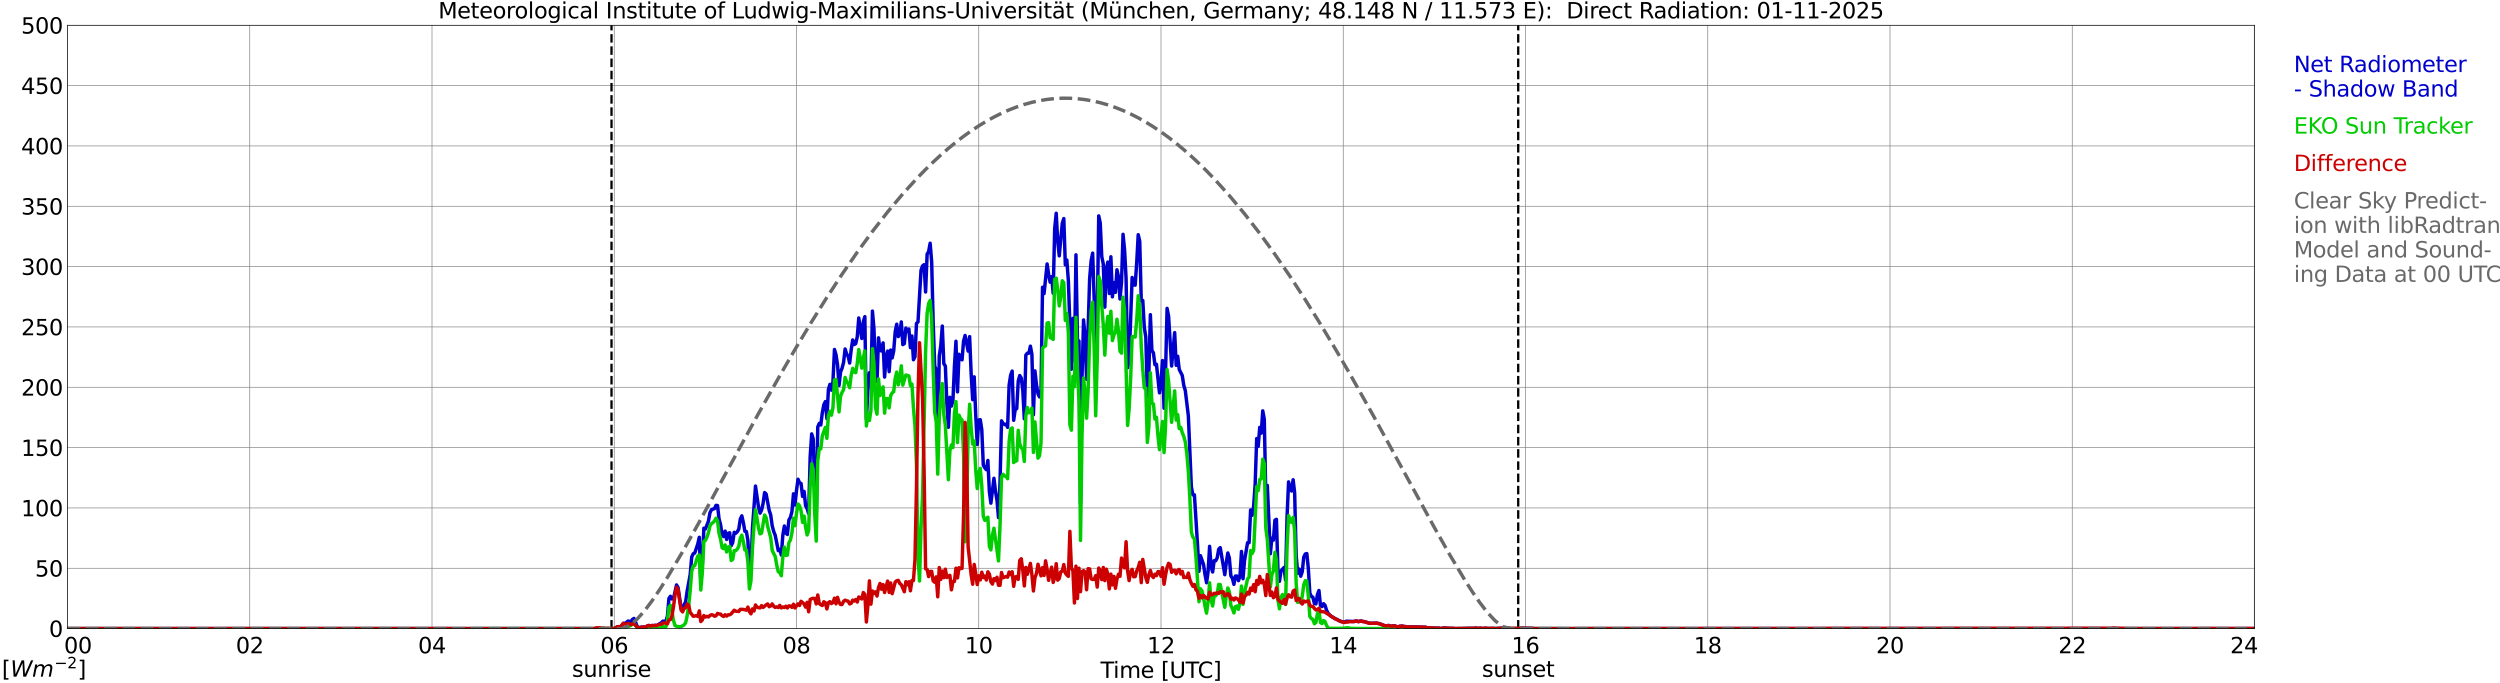 <?xml version="1.0" encoding="utf-8" standalone="no"?>
<!DOCTYPE svg PUBLIC "-//W3C//DTD SVG 1.1//EN"
  "http://www.w3.org/Graphics/SVG/1.1/DTD/svg11.dtd">
<svg xmlns:xlink="http://www.w3.org/1999/xlink" width="1085.4pt" height="296.64pt" viewBox="0 0 1085.4 296.64" xmlns="http://www.w3.org/2000/svg" version="1.1">
 <defs>
  <style type="text/css">*{stroke-linejoin: round; stroke-linecap: butt}</style>
 </defs>
 <g id="figure_1">
  <g id="patch_1">
   <path d="M 0 296.64 
L 1085.4 296.64 
L 1085.4 0 
L 0 0 
z
" style="fill: #ffffff"/>
  </g>
  <g id="axes_1">
   <g id="patch_2">
    <path d="M 29.306 272.909 
L 978.814 272.909 
L 978.814 10.976 
L 29.306 10.976 
z
" style="fill: #ffffff"/>
   </g>
   <g id="patch_3">
    <path d="M 978.814 272.909 
L 978.814 272.909 
L 978.814 10.976 
L 978.814 10.976 
z
" clip-path="url(#pab285051e6)" style="fill: #d3d3d3; opacity: 0.25; stroke: #d3d3d3; stroke-linejoin: miter"/>
   </g>
   <g id="matplotlib.axis_1">
    <g id="xtick_1">
     <g id="line2d_1">
      <path d="M 29.306 272.909 
L 29.306 10.976 
" clip-path="url(#pab285051e6)" style="fill: none; stroke: #808080; stroke-width: 0.3; stroke-linecap: square"/>
     </g>
     <g id="line2d_2"/>
     <g id="text_1">
      <!--    00 -->
      <g transform="translate(18.733 283.627) scale(0.095 -0.095)">
       <defs>
        <path id="DejaVuSans-20" transform="scale(0.016)"/>
        <path id="DejaVuSans-30" d="M 2034 4250 
Q 1547 4250 1301 3770 
Q 1056 3291 1056 2328 
Q 1056 1369 1301 889 
Q 1547 409 2034 409 
Q 2525 409 2770 889 
Q 3016 1369 3016 2328 
Q 3016 3291 2770 3770 
Q 2525 4250 2034 4250 
z
M 2034 4750 
Q 2819 4750 3233 4129 
Q 3647 3509 3647 2328 
Q 3647 1150 3233 529 
Q 2819 -91 2034 -91 
Q 1250 -91 836 529 
Q 422 1150 422 2328 
Q 422 3509 836 4129 
Q 1250 4750 2034 4750 
z
" transform="scale(0.016)"/>
       </defs>
       <use xlink:href="#DejaVuSans-20"/>
       <use xlink:href="#DejaVuSans-20" transform="translate(31.787 0)"/>
       <use xlink:href="#DejaVuSans-20" transform="translate(63.574 0)"/>
       <use xlink:href="#DejaVuSans-30" transform="translate(95.361 0)"/>
       <use xlink:href="#DejaVuSans-30" transform="translate(158.984 0)"/>
      </g>
     </g>
    </g>
    <g id="xtick_2">
     <g id="line2d_3">
      <path d="M 108.431 272.909 
L 108.431 10.976 
" clip-path="url(#pab285051e6)" style="fill: none; stroke: #808080; stroke-width: 0.3; stroke-linecap: square"/>
     </g>
     <g id="line2d_4"/>
     <g id="text_2">
      <!-- 02 -->
      <g transform="translate(102.387 283.627) scale(0.095 -0.095)">
       <defs>
        <path id="DejaVuSans-32" d="M 1228 531 
L 3431 531 
L 3431 0 
L 469 0 
L 469 531 
Q 828 903 1448 1529 
Q 2069 2156 2228 2338 
Q 2531 2678 2651 2914 
Q 2772 3150 2772 3378 
Q 2772 3750 2511 3984 
Q 2250 4219 1831 4219 
Q 1534 4219 1204 4116 
Q 875 4013 500 3803 
L 500 4441 
Q 881 4594 1212 4672 
Q 1544 4750 1819 4750 
Q 2544 4750 2975 4387 
Q 3406 4025 3406 3419 
Q 3406 3131 3298 2873 
Q 3191 2616 2906 2266 
Q 2828 2175 2409 1742 
Q 1991 1309 1228 531 
z
" transform="scale(0.016)"/>
       </defs>
       <use xlink:href="#DejaVuSans-30"/>
       <use xlink:href="#DejaVuSans-32" transform="translate(63.623 0)"/>
      </g>
     </g>
    </g>
    <g id="xtick_3">
     <g id="line2d_5">
      <path d="M 187.557 272.909 
L 187.557 10.976 
" clip-path="url(#pab285051e6)" style="fill: none; stroke: #808080; stroke-width: 0.3; stroke-linecap: square"/>
     </g>
     <g id="line2d_6"/>
     <g id="text_3">
      <!-- 04 -->
      <g transform="translate(181.513 283.627) scale(0.095 -0.095)">
       <defs>
        <path id="DejaVuSans-34" d="M 2419 4116 
L 825 1625 
L 2419 1625 
L 2419 4116 
z
M 2253 4666 
L 3047 4666 
L 3047 1625 
L 3713 1625 
L 3713 1100 
L 3047 1100 
L 3047 0 
L 2419 0 
L 2419 1100 
L 313 1100 
L 313 1709 
L 2253 4666 
z
" transform="scale(0.016)"/>
       </defs>
       <use xlink:href="#DejaVuSans-30"/>
       <use xlink:href="#DejaVuSans-34" transform="translate(63.623 0)"/>
      </g>
     </g>
    </g>
    <g id="xtick_4">
     <g id="line2d_7">
      <path d="M 266.683 272.909 
L 266.683 10.976 
" clip-path="url(#pab285051e6)" style="fill: none; stroke: #808080; stroke-width: 0.3; stroke-linecap: square"/>
     </g>
     <g id="line2d_8"/>
     <g id="text_4">
      <!-- 06 -->
      <g transform="translate(260.638 283.627) scale(0.095 -0.095)">
       <defs>
        <path id="DejaVuSans-36" d="M 2113 2584 
Q 1688 2584 1439 2293 
Q 1191 2003 1191 1497 
Q 1191 994 1439 701 
Q 1688 409 2113 409 
Q 2538 409 2786 701 
Q 3034 994 3034 1497 
Q 3034 2003 2786 2293 
Q 2538 2584 2113 2584 
z
M 3366 4563 
L 3366 3988 
Q 3128 4100 2886 4159 
Q 2644 4219 2406 4219 
Q 1781 4219 1451 3797 
Q 1122 3375 1075 2522 
Q 1259 2794 1537 2939 
Q 1816 3084 2150 3084 
Q 2853 3084 3261 2657 
Q 3669 2231 3669 1497 
Q 3669 778 3244 343 
Q 2819 -91 2113 -91 
Q 1303 -91 875 529 
Q 447 1150 447 2328 
Q 447 3434 972 4092 
Q 1497 4750 2381 4750 
Q 2619 4750 2861 4703 
Q 3103 4656 3366 4563 
z
" transform="scale(0.016)"/>
       </defs>
       <use xlink:href="#DejaVuSans-30"/>
       <use xlink:href="#DejaVuSans-36" transform="translate(63.623 0)"/>
      </g>
     </g>
    </g>
    <g id="xtick_5">
     <g id="line2d_9">
      <path d="M 345.808 272.909 
L 345.808 10.976 
" clip-path="url(#pab285051e6)" style="fill: none; stroke: #808080; stroke-width: 0.3; stroke-linecap: square"/>
     </g>
     <g id="line2d_10"/>
     <g id="text_5">
      <!-- 08 -->
      <g transform="translate(339.764 283.627) scale(0.095 -0.095)">
       <defs>
        <path id="DejaVuSans-38" d="M 2034 2216 
Q 1584 2216 1326 1975 
Q 1069 1734 1069 1313 
Q 1069 891 1326 650 
Q 1584 409 2034 409 
Q 2484 409 2743 651 
Q 3003 894 3003 1313 
Q 3003 1734 2745 1975 
Q 2488 2216 2034 2216 
z
M 1403 2484 
Q 997 2584 770 2862 
Q 544 3141 544 3541 
Q 544 4100 942 4425 
Q 1341 4750 2034 4750 
Q 2731 4750 3128 4425 
Q 3525 4100 3525 3541 
Q 3525 3141 3298 2862 
Q 3072 2584 2669 2484 
Q 3125 2378 3379 2068 
Q 3634 1759 3634 1313 
Q 3634 634 3220 271 
Q 2806 -91 2034 -91 
Q 1263 -91 848 271 
Q 434 634 434 1313 
Q 434 1759 690 2068 
Q 947 2378 1403 2484 
z
M 1172 3481 
Q 1172 3119 1398 2916 
Q 1625 2713 2034 2713 
Q 2441 2713 2670 2916 
Q 2900 3119 2900 3481 
Q 2900 3844 2670 4047 
Q 2441 4250 2034 4250 
Q 1625 4250 1398 4047 
Q 1172 3844 1172 3481 
z
" transform="scale(0.016)"/>
       </defs>
       <use xlink:href="#DejaVuSans-30"/>
       <use xlink:href="#DejaVuSans-38" transform="translate(63.623 0)"/>
      </g>
     </g>
    </g>
    <g id="xtick_6">
     <g id="line2d_11">
      <path d="M 424.934 272.909 
L 424.934 10.976 
" clip-path="url(#pab285051e6)" style="fill: none; stroke: #808080; stroke-width: 0.3; stroke-linecap: square"/>
     </g>
     <g id="line2d_12"/>
     <g id="text_6">
      <!-- 10 -->
      <g transform="translate(418.89 283.627) scale(0.095 -0.095)">
       <defs>
        <path id="DejaVuSans-31" d="M 794 531 
L 1825 531 
L 1825 4091 
L 703 3866 
L 703 4441 
L 1819 4666 
L 2450 4666 
L 2450 531 
L 3481 531 
L 3481 0 
L 794 0 
L 794 531 
z
" transform="scale(0.016)"/>
       </defs>
       <use xlink:href="#DejaVuSans-31"/>
       <use xlink:href="#DejaVuSans-30" transform="translate(63.623 0)"/>
      </g>
     </g>
    </g>
    <g id="xtick_7">
     <g id="line2d_13">
      <path d="M 504.06 272.909 
L 504.06 10.976 
" clip-path="url(#pab285051e6)" style="fill: none; stroke: #808080; stroke-width: 0.3; stroke-linecap: square"/>
     </g>
     <g id="line2d_14"/>
     <g id="text_7">
      <!-- 12 -->
      <g transform="translate(498.015 283.627) scale(0.095 -0.095)">
       <use xlink:href="#DejaVuSans-31"/>
       <use xlink:href="#DejaVuSans-32" transform="translate(63.623 0)"/>
      </g>
     </g>
    </g>
    <g id="xtick_8">
     <g id="line2d_15">
      <path d="M 583.185 272.909 
L 583.185 10.976 
" clip-path="url(#pab285051e6)" style="fill: none; stroke: #808080; stroke-width: 0.3; stroke-linecap: square"/>
     </g>
     <g id="line2d_16"/>
     <g id="text_8">
      <!-- 14 -->
      <g transform="translate(577.141 283.627) scale(0.095 -0.095)">
       <use xlink:href="#DejaVuSans-31"/>
       <use xlink:href="#DejaVuSans-34" transform="translate(63.623 0)"/>
      </g>
     </g>
    </g>
    <g id="xtick_9">
     <g id="line2d_17">
      <path d="M 662.311 272.909 
L 662.311 10.976 
" clip-path="url(#pab285051e6)" style="fill: none; stroke: #808080; stroke-width: 0.3; stroke-linecap: square"/>
     </g>
     <g id="line2d_18"/>
     <g id="text_9">
      <!-- 16 -->
      <g transform="translate(656.267 283.627) scale(0.095 -0.095)">
       <use xlink:href="#DejaVuSans-31"/>
       <use xlink:href="#DejaVuSans-36" transform="translate(63.623 0)"/>
      </g>
     </g>
    </g>
    <g id="xtick_10">
     <g id="line2d_19">
      <path d="M 741.437 272.909 
L 741.437 10.976 
" clip-path="url(#pab285051e6)" style="fill: none; stroke: #808080; stroke-width: 0.3; stroke-linecap: square"/>
     </g>
     <g id="line2d_20"/>
     <g id="text_10">
      <!-- 18 -->
      <g transform="translate(735.392 283.627) scale(0.095 -0.095)">
       <use xlink:href="#DejaVuSans-31"/>
       <use xlink:href="#DejaVuSans-38" transform="translate(63.623 0)"/>
      </g>
     </g>
    </g>
    <g id="xtick_11">
     <g id="line2d_21">
      <path d="M 820.562 272.909 
L 820.562 10.976 
" clip-path="url(#pab285051e6)" style="fill: none; stroke: #808080; stroke-width: 0.3; stroke-linecap: square"/>
     </g>
     <g id="line2d_22"/>
     <g id="text_11">
      <!-- 20 -->
      <g transform="translate(814.518 283.627) scale(0.095 -0.095)">
       <use xlink:href="#DejaVuSans-32"/>
       <use xlink:href="#DejaVuSans-30" transform="translate(63.623 0)"/>
      </g>
     </g>
    </g>
    <g id="xtick_12">
     <g id="line2d_23">
      <path d="M 899.688 272.909 
L 899.688 10.976 
" clip-path="url(#pab285051e6)" style="fill: none; stroke: #808080; stroke-width: 0.3; stroke-linecap: square"/>
     </g>
     <g id="line2d_24"/>
     <g id="text_12">
      <!-- 22 -->
      <g transform="translate(893.644 283.627) scale(0.095 -0.095)">
       <use xlink:href="#DejaVuSans-32"/>
       <use xlink:href="#DejaVuSans-32" transform="translate(63.623 0)"/>
      </g>
     </g>
    </g>
    <g id="xtick_13">
     <g id="line2d_25">
      <path d="M 978.814 272.909 
L 978.814 10.976 
" clip-path="url(#pab285051e6)" style="fill: none; stroke: #808080; stroke-width: 0.3; stroke-linecap: square"/>
     </g>
     <g id="line2d_26"/>
     <g id="text_13">
      <!-- 24    -->
      <g transform="translate(968.241 283.627) scale(0.095 -0.095)">
       <use xlink:href="#DejaVuSans-32"/>
       <use xlink:href="#DejaVuSans-34" transform="translate(63.623 0)"/>
       <use xlink:href="#DejaVuSans-20" transform="translate(127.246 0)"/>
       <use xlink:href="#DejaVuSans-20" transform="translate(159.033 0)"/>
       <use xlink:href="#DejaVuSans-20" transform="translate(190.82 0)"/>
      </g>
     </g>
    </g>
    <g id="text_14">
     <!-- Time [UTC] -->
     <g transform="translate(477.806 294.322) scale(0.095 -0.095)">
      <defs>
       <path id="DejaVuSans-54" d="M -19 4666 
L 3928 4666 
L 3928 4134 
L 2272 4134 
L 2272 0 
L 1638 0 
L 1638 4134 
L -19 4134 
L -19 4666 
z
" transform="scale(0.016)"/>
       <path id="DejaVuSans-69" d="M 603 3500 
L 1178 3500 
L 1178 0 
L 603 0 
L 603 3500 
z
M 603 4863 
L 1178 4863 
L 1178 4134 
L 603 4134 
L 603 4863 
z
" transform="scale(0.016)"/>
       <path id="DejaVuSans-6d" d="M 3328 2828 
Q 3544 3216 3844 3400 
Q 4144 3584 4550 3584 
Q 5097 3584 5394 3201 
Q 5691 2819 5691 2113 
L 5691 0 
L 5113 0 
L 5113 2094 
Q 5113 2597 4934 2840 
Q 4756 3084 4391 3084 
Q 3944 3084 3684 2787 
Q 3425 2491 3425 1978 
L 3425 0 
L 2847 0 
L 2847 2094 
Q 2847 2600 2669 2842 
Q 2491 3084 2119 3084 
Q 1678 3084 1418 2786 
Q 1159 2488 1159 1978 
L 1159 0 
L 581 0 
L 581 3500 
L 1159 3500 
L 1159 2956 
Q 1356 3278 1631 3431 
Q 1906 3584 2284 3584 
Q 2666 3584 2933 3390 
Q 3200 3197 3328 2828 
z
" transform="scale(0.016)"/>
       <path id="DejaVuSans-65" d="M 3597 1894 
L 3597 1613 
L 953 1613 
Q 991 1019 1311 708 
Q 1631 397 2203 397 
Q 2534 397 2845 478 
Q 3156 559 3463 722 
L 3463 178 
Q 3153 47 2828 -22 
Q 2503 -91 2169 -91 
Q 1331 -91 842 396 
Q 353 884 353 1716 
Q 353 2575 817 3079 
Q 1281 3584 2069 3584 
Q 2775 3584 3186 3129 
Q 3597 2675 3597 1894 
z
M 3022 2063 
Q 3016 2534 2758 2815 
Q 2500 3097 2075 3097 
Q 1594 3097 1305 2825 
Q 1016 2553 972 2059 
L 3022 2063 
z
" transform="scale(0.016)"/>
       <path id="DejaVuSans-5b" d="M 550 4863 
L 1875 4863 
L 1875 4416 
L 1125 4416 
L 1125 -397 
L 1875 -397 
L 1875 -844 
L 550 -844 
L 550 4863 
z
" transform="scale(0.016)"/>
       <path id="DejaVuSans-55" d="M 556 4666 
L 1191 4666 
L 1191 1831 
Q 1191 1081 1462 751 
Q 1734 422 2344 422 
Q 2950 422 3222 751 
Q 3494 1081 3494 1831 
L 3494 4666 
L 4128 4666 
L 4128 1753 
Q 4128 841 3676 375 
Q 3225 -91 2344 -91 
Q 1459 -91 1007 375 
Q 556 841 556 1753 
L 556 4666 
z
" transform="scale(0.016)"/>
       <path id="DejaVuSans-43" d="M 4122 4306 
L 4122 3641 
Q 3803 3938 3442 4084 
Q 3081 4231 2675 4231 
Q 1875 4231 1450 3742 
Q 1025 3253 1025 2328 
Q 1025 1406 1450 917 
Q 1875 428 2675 428 
Q 3081 428 3442 575 
Q 3803 722 4122 1019 
L 4122 359 
Q 3791 134 3420 21 
Q 3050 -91 2638 -91 
Q 1578 -91 968 557 
Q 359 1206 359 2328 
Q 359 3453 968 4101 
Q 1578 4750 2638 4750 
Q 3056 4750 3426 4639 
Q 3797 4528 4122 4306 
z
" transform="scale(0.016)"/>
       <path id="DejaVuSans-5d" d="M 1947 4863 
L 1947 -844 
L 622 -844 
L 622 -397 
L 1369 -397 
L 1369 4416 
L 622 4416 
L 622 4863 
L 1947 4863 
z
" transform="scale(0.016)"/>
      </defs>
      <use xlink:href="#DejaVuSans-54"/>
      <use xlink:href="#DejaVuSans-69" transform="translate(57.959 0)"/>
      <use xlink:href="#DejaVuSans-6d" transform="translate(85.742 0)"/>
      <use xlink:href="#DejaVuSans-65" transform="translate(183.154 0)"/>
      <use xlink:href="#DejaVuSans-20" transform="translate(244.678 0)"/>
      <use xlink:href="#DejaVuSans-5b" transform="translate(276.465 0)"/>
      <use xlink:href="#DejaVuSans-55" transform="translate(315.479 0)"/>
      <use xlink:href="#DejaVuSans-54" transform="translate(388.672 0)"/>
      <use xlink:href="#DejaVuSans-43" transform="translate(443.881 0)"/>
      <use xlink:href="#DejaVuSans-5d" transform="translate(513.705 0)"/>
     </g>
    </g>
   </g>
   <g id="matplotlib.axis_2">
    <g id="ytick_1">
     <g id="line2d_27">
      <path d="M 29.306 272.909 
L 978.814 272.909 
" clip-path="url(#pab285051e6)" style="fill: none; stroke: #808080; stroke-width: 0.3; stroke-linecap: square"/>
     </g>
     <g id="line2d_28"/>
     <g id="text_15">
      <!-- 0 -->
      <g transform="translate(21.261 276.518) scale(0.095 -0.095)">
       <use xlink:href="#DejaVuSans-30"/>
      </g>
     </g>
    </g>
    <g id="ytick_2">
     <g id="line2d_29">
      <path d="M 29.306 246.715 
L 978.814 246.715 
" clip-path="url(#pab285051e6)" style="fill: none; stroke: #808080; stroke-width: 0.3; stroke-linecap: square"/>
     </g>
     <g id="line2d_30"/>
     <g id="text_16">
      <!-- 50 -->
      <g transform="translate(15.217 250.325) scale(0.095 -0.095)">
       <defs>
        <path id="DejaVuSans-35" d="M 691 4666 
L 3169 4666 
L 3169 4134 
L 1269 4134 
L 1269 2991 
Q 1406 3038 1543 3061 
Q 1681 3084 1819 3084 
Q 2600 3084 3056 2656 
Q 3513 2228 3513 1497 
Q 3513 744 3044 326 
Q 2575 -91 1722 -91 
Q 1428 -91 1123 -41 
Q 819 9 494 109 
L 494 744 
Q 775 591 1075 516 
Q 1375 441 1709 441 
Q 2250 441 2565 725 
Q 2881 1009 2881 1497 
Q 2881 1984 2565 2268 
Q 2250 2553 1709 2553 
Q 1456 2553 1204 2497 
Q 953 2441 691 2322 
L 691 4666 
z
" transform="scale(0.016)"/>
       </defs>
       <use xlink:href="#DejaVuSans-35"/>
       <use xlink:href="#DejaVuSans-30" transform="translate(63.623 0)"/>
      </g>
     </g>
    </g>
    <g id="ytick_3">
     <g id="line2d_31">
      <path d="M 29.306 220.522 
L 978.814 220.522 
" clip-path="url(#pab285051e6)" style="fill: none; stroke: #808080; stroke-width: 0.3; stroke-linecap: square"/>
     </g>
     <g id="line2d_32"/>
     <g id="text_17">
      <!-- 100 -->
      <g transform="translate(9.173 224.131) scale(0.095 -0.095)">
       <use xlink:href="#DejaVuSans-31"/>
       <use xlink:href="#DejaVuSans-30" transform="translate(63.623 0)"/>
       <use xlink:href="#DejaVuSans-30" transform="translate(127.246 0)"/>
      </g>
     </g>
    </g>
    <g id="ytick_4">
     <g id="line2d_33">
      <path d="M 29.306 194.329 
L 978.814 194.329 
" clip-path="url(#pab285051e6)" style="fill: none; stroke: #808080; stroke-width: 0.3; stroke-linecap: square"/>
     </g>
     <g id="line2d_34"/>
     <g id="text_18">
      <!-- 150 -->
      <g transform="translate(9.173 197.938) scale(0.095 -0.095)">
       <use xlink:href="#DejaVuSans-31"/>
       <use xlink:href="#DejaVuSans-35" transform="translate(63.623 0)"/>
       <use xlink:href="#DejaVuSans-30" transform="translate(127.246 0)"/>
      </g>
     </g>
    </g>
    <g id="ytick_5">
     <g id="line2d_35">
      <path d="M 29.306 168.136 
L 978.814 168.136 
" clip-path="url(#pab285051e6)" style="fill: none; stroke: #808080; stroke-width: 0.3; stroke-linecap: square"/>
     </g>
     <g id="line2d_36"/>
     <g id="text_19">
      <!-- 200 -->
      <g transform="translate(9.173 171.745) scale(0.095 -0.095)">
       <use xlink:href="#DejaVuSans-32"/>
       <use xlink:href="#DejaVuSans-30" transform="translate(63.623 0)"/>
       <use xlink:href="#DejaVuSans-30" transform="translate(127.246 0)"/>
      </g>
     </g>
    </g>
    <g id="ytick_6">
     <g id="line2d_37">
      <path d="M 29.306 141.942 
L 978.814 141.942 
" clip-path="url(#pab285051e6)" style="fill: none; stroke: #808080; stroke-width: 0.3; stroke-linecap: square"/>
     </g>
     <g id="line2d_38"/>
     <g id="text_20">
      <!-- 250 -->
      <g transform="translate(9.173 145.551) scale(0.095 -0.095)">
       <use xlink:href="#DejaVuSans-32"/>
       <use xlink:href="#DejaVuSans-35" transform="translate(63.623 0)"/>
       <use xlink:href="#DejaVuSans-30" transform="translate(127.246 0)"/>
      </g>
     </g>
    </g>
    <g id="ytick_7">
     <g id="line2d_39">
      <path d="M 29.306 115.749 
L 978.814 115.749 
" clip-path="url(#pab285051e6)" style="fill: none; stroke: #808080; stroke-width: 0.3; stroke-linecap: square"/>
     </g>
     <g id="line2d_40"/>
     <g id="text_21">
      <!-- 300 -->
      <g transform="translate(9.173 119.358) scale(0.095 -0.095)">
       <defs>
        <path id="DejaVuSans-33" d="M 2597 2516 
Q 3050 2419 3304 2112 
Q 3559 1806 3559 1356 
Q 3559 666 3084 287 
Q 2609 -91 1734 -91 
Q 1441 -91 1130 -33 
Q 819 25 488 141 
L 488 750 
Q 750 597 1062 519 
Q 1375 441 1716 441 
Q 2309 441 2620 675 
Q 2931 909 2931 1356 
Q 2931 1769 2642 2001 
Q 2353 2234 1838 2234 
L 1294 2234 
L 1294 2753 
L 1863 2753 
Q 2328 2753 2575 2939 
Q 2822 3125 2822 3475 
Q 2822 3834 2567 4026 
Q 2313 4219 1838 4219 
Q 1578 4219 1281 4162 
Q 984 4106 628 3988 
L 628 4550 
Q 988 4650 1302 4700 
Q 1616 4750 1894 4750 
Q 2613 4750 3031 4423 
Q 3450 4097 3450 3541 
Q 3450 3153 3228 2886 
Q 3006 2619 2597 2516 
z
" transform="scale(0.016)"/>
       </defs>
       <use xlink:href="#DejaVuSans-33"/>
       <use xlink:href="#DejaVuSans-30" transform="translate(63.623 0)"/>
       <use xlink:href="#DejaVuSans-30" transform="translate(127.246 0)"/>
      </g>
     </g>
    </g>
    <g id="ytick_8">
     <g id="line2d_41">
      <path d="M 29.306 89.556 
L 978.814 89.556 
" clip-path="url(#pab285051e6)" style="fill: none; stroke: #808080; stroke-width: 0.3; stroke-linecap: square"/>
     </g>
     <g id="line2d_42"/>
     <g id="text_22">
      <!-- 350 -->
      <g transform="translate(9.173 93.165) scale(0.095 -0.095)">
       <use xlink:href="#DejaVuSans-33"/>
       <use xlink:href="#DejaVuSans-35" transform="translate(63.623 0)"/>
       <use xlink:href="#DejaVuSans-30" transform="translate(127.246 0)"/>
      </g>
     </g>
    </g>
    <g id="ytick_9">
     <g id="line2d_43">
      <path d="M 29.306 63.362 
L 978.814 63.362 
" clip-path="url(#pab285051e6)" style="fill: none; stroke: #808080; stroke-width: 0.3; stroke-linecap: square"/>
     </g>
     <g id="line2d_44"/>
     <g id="text_23">
      <!-- 400 -->
      <g transform="translate(9.173 66.972) scale(0.095 -0.095)">
       <use xlink:href="#DejaVuSans-34"/>
       <use xlink:href="#DejaVuSans-30" transform="translate(63.623 0)"/>
       <use xlink:href="#DejaVuSans-30" transform="translate(127.246 0)"/>
      </g>
     </g>
    </g>
    <g id="ytick_10">
     <g id="line2d_45">
      <path d="M 29.306 37.169 
L 978.814 37.169 
" clip-path="url(#pab285051e6)" style="fill: none; stroke: #808080; stroke-width: 0.3; stroke-linecap: square"/>
     </g>
     <g id="line2d_46"/>
     <g id="text_24">
      <!-- 450 -->
      <g transform="translate(9.173 40.778) scale(0.095 -0.095)">
       <use xlink:href="#DejaVuSans-34"/>
       <use xlink:href="#DejaVuSans-35" transform="translate(63.623 0)"/>
       <use xlink:href="#DejaVuSans-30" transform="translate(127.246 0)"/>
      </g>
     </g>
    </g>
    <g id="ytick_11">
     <g id="line2d_47">
      <path d="M 29.306 10.976 
L 978.814 10.976 
" clip-path="url(#pab285051e6)" style="fill: none; stroke: #808080; stroke-width: 0.3; stroke-linecap: square"/>
     </g>
     <g id="line2d_48"/>
     <g id="text_25">
      <!-- 500 -->
      <g transform="translate(9.173 14.585) scale(0.095 -0.095)">
       <use xlink:href="#DejaVuSans-35"/>
       <use xlink:href="#DejaVuSans-30" transform="translate(63.623 0)"/>
       <use xlink:href="#DejaVuSans-30" transform="translate(127.246 0)"/>
      </g>
     </g>
    </g>
   </g>
   <g id="line2d_49">
    <path d="M 265.496 272.909 
L 265.496 10.976 
" clip-path="url(#pab285051e6)" style="fill: none; stroke-dasharray: 3.7,1.6; stroke-dashoffset: 0; stroke: #000000"/>
   </g>
   <g id="line2d_50">
    <path d="M 659.146 272.909 
L 659.146 10.976 
" clip-path="url(#pab285051e6)" style="fill: none; stroke-dasharray: 3.7,1.6; stroke-dashoffset: 0; stroke: #000000"/>
   </g>
   <g id="line2d_51">
    <path d="M 29.306 272.909 
L 258.111 272.909 
L 258.77 273.234 
L 260.748 273.255 
L 262.067 272.762 
L 262.726 272.972 
L 263.386 273.055 
L 266.023 272.898 
L 266.683 272.93 
L 267.342 272.605 
L 268.002 272.092 
L 268.661 272.076 
L 269.32 272.259 
L 270.639 270.63 
L 271.298 270.625 
L 271.958 270.269 
L 272.617 269.645 
L 273.277 269.776 
L 273.936 269.781 
L 274.595 268.917 
L 275.255 268.498 
L 276.573 271.793 
L 277.233 272.458 
L 277.892 272.432 
L 278.552 272.28 
L 280.53 272.17 
L 281.189 271.641 
L 281.849 271.568 
L 282.508 271.835 
L 283.167 271.547 
L 283.827 271.636 
L 284.486 271.489 
L 285.145 271.568 
L 287.124 270.373 
L 287.783 269.703 
L 289.102 269.766 
L 289.761 267.513 
L 290.42 259.838 
L 291.08 258.885 
L 291.739 260.053 
L 292.399 259.927 
L 293.717 253.95 
L 294.377 255.066 
L 295.696 263.951 
L 296.355 264.464 
L 297.014 262.541 
L 297.674 261.258 
L 298.333 256.664 
L 299.652 249.45 
L 300.311 241.854 
L 300.971 240.424 
L 301.63 240.11 
L 302.949 236.165 
L 303.608 233.278 
L 304.267 253.112 
L 304.927 244.657 
L 305.586 229.344 
L 306.246 229.653 
L 307.564 226.311 
L 308.224 222.691 
L 308.883 221.324 
L 310.202 220.816 
L 310.861 219.401 
L 311.521 219.49 
L 312.18 225.284 
L 312.839 227.757 
L 313.499 232.162 
L 314.158 232.948 
L 314.818 230.591 
L 315.477 234.206 
L 316.136 231.534 
L 316.796 231.303 
L 317.455 236.919 
L 318.114 235.568 
L 318.774 231.104 
L 319.433 231.518 
L 320.093 230.869 
L 320.752 229.732 
L 321.411 225.331 
L 322.071 223.959 
L 322.73 226.877 
L 323.39 230.675 
L 324.049 230.779 
L 324.708 234.656 
L 325.368 248.334 
L 326.027 245.778 
L 326.686 229.386 
L 328.005 211.035 
L 329.324 220.229 
L 329.983 222.801 
L 330.643 221.486 
L 331.302 218.537 
L 331.961 213.864 
L 332.621 214.466 
L 333.94 221.544 
L 334.599 223.545 
L 335.258 228.275 
L 335.918 230.764 
L 336.577 232.445 
L 337.896 239.057 
L 338.555 238.522 
L 339.215 240.984 
L 339.874 232.377 
L 340.533 228.364 
L 341.193 231.429 
L 341.852 232.047 
L 342.512 225.735 
L 343.171 224.629 
L 343.83 222.104 
L 344.49 214.403 
L 345.149 219.254 
L 345.808 212.9 
L 346.468 208.075 
L 347.127 209.579 
L 347.787 209.919 
L 348.446 215.53 
L 349.105 213.371 
L 349.765 219.564 
L 350.424 220.842 
L 351.083 222.995 
L 351.743 198.221 
L 352.402 188.388 
L 353.062 190.568 
L 353.721 209.966 
L 354.38 224.226 
L 355.04 185.376 
L 355.699 183.81 
L 356.359 184.501 
L 357.018 179.152 
L 357.677 175.721 
L 358.337 174.354 
L 358.996 181.761 
L 359.655 169.131 
L 360.315 166.873 
L 360.974 169.382 
L 361.634 165.637 
L 362.293 151.728 
L 362.952 153.965 
L 363.612 158.271 
L 364.271 167.35 
L 364.93 161.514 
L 365.59 159.864 
L 366.249 157.323 
L 366.909 151.519 
L 367.568 153.666 
L 368.227 154.683 
L 368.887 157.611 
L 369.546 151.964 
L 370.206 147.59 
L 370.865 149.57 
L 371.524 149.177 
L 372.184 146.259 
L 372.843 138.06 
L 374.162 146.961 
L 374.821 139.642 
L 375.481 137.484 
L 376.14 182.076 
L 376.799 169.665 
L 377.459 161.828 
L 378.118 167.507 
L 378.777 135.064 
L 379.437 142.66 
L 380.096 160.906 
L 380.756 165.679 
L 381.415 146.673 
L 382.074 152.147 
L 382.734 152.378 
L 383.393 148.873 
L 384.053 163.709 
L 384.712 154.981 
L 385.371 152.43 
L 386.031 161.357 
L 386.69 151.98 
L 387.349 155.395 
L 388.009 152.346 
L 388.668 144.001 
L 389.328 140.758 
L 389.987 146.133 
L 390.646 144.975 
L 391.306 139.768 
L 391.965 149.612 
L 392.624 149.177 
L 393.284 142.445 
L 393.943 143.928 
L 394.603 142.864 
L 395.262 150.942 
L 395.921 145.856 
L 396.581 156.186 
L 397.24 154.913 
L 397.899 140.418 
L 398.559 139.742 
L 399.878 117.3 
L 400.537 115.414 
L 401.196 114.921 
L 401.856 126.761 
L 402.515 110.343 
L 403.175 109.201 
L 403.834 105.602 
L 404.493 113.732 
L 405.153 140.145 
L 405.812 158.853 
L 406.471 160.665 
L 407.131 192.045 
L 407.79 154.562 
L 408.45 150.088 
L 409.109 141.56 
L 409.768 157.894 
L 410.428 158.91 
L 411.087 174.977 
L 411.746 185.512 
L 412.406 172.494 
L 413.065 176.308 
L 413.725 173.888 
L 414.384 158.879 
L 415.043 148.166 
L 415.703 170.137 
L 416.362 153.829 
L 417.022 155.668 
L 417.681 156.212 
L 418.34 148.124 
L 419 145.651 
L 420.318 152.43 
L 420.978 146.149 
L 421.637 162.42 
L 422.297 173.526 
L 422.956 163.615 
L 423.615 180.033 
L 424.275 192.988 
L 424.934 182.343 
L 425.593 182.217 
L 426.253 186.576 
L 426.912 202.019 
L 427.572 203.104 
L 428.231 203.926 
L 428.89 199.924 
L 429.55 213.502 
L 430.209 218.448 
L 431.528 207.651 
L 432.187 213.204 
L 432.847 217.185 
L 433.506 224.718 
L 434.165 209.442 
L 434.825 182.715 
L 435.484 183.857 
L 436.144 184.313 
L 436.803 184.15 
L 437.462 185.528 
L 438.122 167.124 
L 438.781 162.902 
L 439.44 161.111 
L 440.1 182.469 
L 440.759 177.801 
L 441.419 177.429 
L 442.078 165.453 
L 442.737 163.044 
L 443.397 164.17 
L 444.056 169.503 
L 444.716 181.824 
L 445.375 154.127 
L 446.034 153.336 
L 446.694 153.342 
L 447.353 150.287 
L 448.012 153.787 
L 448.672 180.085 
L 449.331 161.032 
L 449.991 167.062 
L 450.65 170.97 
L 451.309 172.332 
L 451.969 169.356 
L 452.628 124.723 
L 453.287 127.457 
L 454.606 114.602 
L 455.266 119.102 
L 455.925 122.502 
L 456.584 120.123 
L 457.244 127.311 
L 457.903 99.174 
L 458.563 92.594 
L 459.222 104.685 
L 459.881 111.087 
L 461.2 96.958 
L 461.859 94.894 
L 462.519 114.968 
L 463.178 112.894 
L 463.838 121.847 
L 465.156 160.299 
L 465.816 138.254 
L 466.475 156.768 
L 467.134 110.646 
L 467.794 147.569 
L 468.453 148.098 
L 469.113 218.61 
L 469.772 164.112 
L 470.431 138.904 
L 471.091 145.835 
L 471.75 164.694 
L 473.069 121.108 
L 473.728 113.161 
L 474.388 109.892 
L 475.047 129.883 
L 475.706 157.506 
L 476.366 138.506 
L 477.025 93.731 
L 477.685 96.864 
L 478.344 111.432 
L 479.003 114.602 
L 479.663 133.335 
L 480.322 116.744 
L 480.981 113.779 
L 481.641 127.431 
L 482.3 111.485 
L 482.96 128.872 
L 483.619 122.722 
L 484.278 126.918 
L 484.938 117.137 
L 485.597 120.128 
L 486.256 129.804 
L 486.916 122.706 
L 487.575 101.73 
L 488.235 108.378 
L 488.894 120.736 
L 489.553 159.649 
L 490.213 156.878 
L 491.532 120.474 
L 492.191 123.675 
L 492.85 123.796 
L 493.51 114.046 
L 494.169 101.903 
L 494.828 104.779 
L 495.488 130.616 
L 496.147 130.433 
L 496.807 142.089 
L 497.466 146.427 
L 498.125 172.012 
L 498.785 161.98 
L 499.444 136.62 
L 500.103 152.142 
L 500.763 153.174 
L 501.422 158.344 
L 502.082 158.161 
L 503.4 170.545 
L 504.06 165.846 
L 504.719 156.542 
L 505.379 177.23 
L 506.038 161.535 
L 506.697 133.875 
L 507.357 137.264 
L 508.675 158.905 
L 509.994 144.42 
L 510.654 158.606 
L 511.313 154.688 
L 511.972 160.398 
L 513.291 163.028 
L 513.95 167.303 
L 514.61 169.581 
L 515.929 180.504 
L 517.247 211.407 
L 517.907 214.833 
L 518.566 214.849 
L 519.885 235.94 
L 520.544 248.051 
L 521.204 241.278 
L 522.522 245.097 
L 523.182 249.508 
L 523.841 253.012 
L 524.501 248.235 
L 525.16 237.197 
L 525.819 246.008 
L 526.479 248.334 
L 527.138 243.426 
L 527.797 243.457 
L 528.457 242.179 
L 529.116 238.428 
L 529.776 237.768 
L 531.754 249.508 
L 532.413 244.243 
L 533.073 240.083 
L 533.732 242.263 
L 534.391 250.037 
L 535.051 251.037 
L 535.71 253.704 
L 536.369 250.105 
L 537.029 250.084 
L 537.688 252.09 
L 538.348 250.089 
L 539.007 239.423 
L 539.666 251.252 
L 540.326 243.337 
L 541.644 235.62 
L 542.304 235.589 
L 542.963 221.413 
L 543.623 223.723 
L 544.282 219.773 
L 544.941 210.134 
L 545.601 190.405 
L 546.26 193.805 
L 546.919 185.554 
L 547.579 188.053 
L 548.238 178.372 
L 548.898 182.018 
L 549.557 214.896 
L 550.216 210.752 
L 551.535 240.408 
L 552.195 233.635 
L 552.854 234.504 
L 553.513 225.881 
L 554.173 225.473 
L 554.832 247.753 
L 555.491 252.384 
L 556.151 247.91 
L 557.47 246.37 
L 558.129 251.828 
L 558.788 224.289 
L 559.448 209.217 
L 560.107 211.92 
L 560.766 213.172 
L 561.426 208.306 
L 562.085 213.995 
L 562.745 241.105 
L 563.404 248.916 
L 564.063 247.066 
L 564.723 250.168 
L 565.382 248.245 
L 566.042 241.88 
L 566.701 240.55 
L 567.36 240.34 
L 568.02 246.789 
L 568.679 257.512 
L 569.338 258.948 
L 569.998 259.273 
L 570.657 262.044 
L 571.317 262.175 
L 571.976 258.157 
L 572.635 256.37 
L 573.295 262.903 
L 573.954 263.359 
L 574.613 262.112 
L 575.273 262.772 
L 575.932 264.92 
L 576.592 266.25 
L 577.91 267.586 
L 579.889 268.697 
L 580.548 268.954 
L 581.207 269.362 
L 582.526 269.944 
L 583.845 270.028 
L 584.504 269.697 
L 587.801 269.834 
L 588.46 269.635 
L 589.12 269.608 
L 589.779 269.881 
L 590.439 269.656 
L 591.098 269.624 
L 591.757 269.844 
L 592.417 269.881 
L 593.736 270.316 
L 594.395 270.52 
L 595.054 270.599 
L 597.692 270.53 
L 599.011 270.808 
L 600.989 271.578 
L 601.648 271.699 
L 602.967 271.557 
L 604.286 271.934 
L 604.945 271.646 
L 605.604 271.751 
L 606.923 272.243 
L 607.582 271.919 
L 608.901 271.803 
L 609.561 272.018 
L 610.22 272.013 
L 610.879 272.291 
L 611.539 272.16 
L 612.858 272.186 
L 614.836 272.186 
L 615.495 272.249 
L 616.154 272.165 
L 616.814 272.364 
L 617.473 272.243 
L 618.133 272.348 
L 618.792 272.264 
L 619.451 272.511 
L 622.748 272.699 
L 624.067 272.736 
L 624.726 272.704 
L 625.386 272.862 
L 626.045 272.835 
L 626.705 272.626 
L 630.001 272.825 
L 630.661 272.778 
L 631.32 272.951 
L 633.958 272.883 
L 634.617 273.014 
L 635.276 272.846 
L 636.595 272.815 
L 639.233 272.773 
L 639.892 272.815 
L 640.552 272.673 
L 641.87 272.835 
L 642.53 272.736 
L 643.848 272.851 
L 645.167 272.725 
L 645.827 272.846 
L 648.464 272.825 
L 649.123 272.909 
L 653.08 272.642 
L 654.399 272.841 
L 655.058 272.773 
L 656.377 272.877 
L 657.036 273.076 
L 658.355 272.93 
L 659.014 272.778 
L 659.674 272.888 
L 660.333 272.746 
L 661.652 272.746 
L 664.949 272.799 
L 666.267 272.909 
L 978.154 272.909 
L 978.154 272.909 
" clip-path="url(#pab285051e6)" style="fill: none; stroke: #0000cc; stroke-width: 1.5; stroke-linecap: square"/>
   </g>
   <g id="line2d_52">
    <path d="M 28.646 272.936 
L 82.056 272.96 
L 165.798 272.929 
L 209.976 272.923 
L 252.176 272.915 
L 270.639 272.883 
L 271.298 272.604 
L 271.958 272.159 
L 272.617 271.93 
L 273.277 271.829 
L 273.936 271.528 
L 274.595 270.955 
L 275.255 270.713 
L 275.914 271.47 
L 276.573 272.454 
L 277.233 272.874 
L 282.508 272.899 
L 286.464 272.766 
L 287.124 272.228 
L 287.783 272.021 
L 288.442 272.195 
L 289.102 272.125 
L 289.761 269.589 
L 290.42 263.553 
L 291.08 262.795 
L 291.739 265.607 
L 292.399 269.404 
L 293.058 271.566 
L 293.717 271.921 
L 295.036 272.095 
L 295.696 272.014 
L 296.355 271.718 
L 297.014 271.271 
L 297.674 270.4 
L 298.333 267.329 
L 298.992 263.045 
L 299.652 256.525 
L 300.311 247.989 
L 300.971 245.776 
L 301.63 245.556 
L 302.949 241.446 
L 303.608 240.969 
L 304.267 256.17 
L 304.927 248.424 
L 305.586 235.01 
L 306.246 234.658 
L 306.905 233.266 
L 307.564 231.366 
L 308.224 228.349 
L 308.883 227.347 
L 309.543 226.888 
L 310.202 226.201 
L 310.861 224.968 
L 311.521 226.08 
L 312.18 231.622 
L 312.839 234.047 
L 313.499 237.768 
L 314.158 238.218 
L 314.818 236.598 
L 315.477 239.639 
L 316.136 237.518 
L 316.796 237.28 
L 317.455 243.334 
L 318.114 242.836 
L 318.774 239.071 
L 319.433 239.063 
L 320.093 238.396 
L 320.752 237.165 
L 321.411 233.699 
L 322.071 232.331 
L 322.73 235.204 
L 323.39 238.8 
L 324.049 238.783 
L 324.708 243.991 
L 325.368 255.703 
L 326.027 252.189 
L 326.686 237.942 
L 327.346 228.3 
L 328.005 221.297 
L 328.665 224.966 
L 329.324 229.292 
L 329.983 231.786 
L 330.643 231.446 
L 331.961 223.613 
L 332.621 224.76 
L 333.28 228.479 
L 334.599 233.378 
L 335.258 238.988 
L 336.577 241.64 
L 337.236 245.394 
L 337.896 248.201 
L 338.555 248.608 
L 339.215 249.967 
L 339.874 241.772 
L 340.533 237.537 
L 341.193 241.139 
L 341.852 241.002 
L 342.512 235.592 
L 343.171 234.429 
L 343.83 231.321 
L 344.49 224.983 
L 345.149 228.217 
L 345.808 222.829 
L 346.468 218.823 
L 347.127 219.611 
L 347.787 221.767 
L 348.446 226.78 
L 349.105 224.074 
L 349.765 228.888 
L 350.424 232.246 
L 351.083 230.302 
L 351.743 210.853 
L 352.402 201.372 
L 353.062 203.72 
L 353.721 223.036 
L 354.38 234.934 
L 355.04 199.971 
L 355.699 194.707 
L 356.359 194.85 
L 357.018 189.189 
L 358.337 185.567 
L 358.996 190.299 
L 359.655 180.392 
L 360.315 178.563 
L 360.974 180.257 
L 361.634 176.989 
L 362.293 164.927 
L 362.952 164.725 
L 364.271 178.827 
L 364.93 171.977 
L 365.59 170.344 
L 366.249 169.166 
L 366.909 163.868 
L 367.568 165.712 
L 368.227 166.591 
L 368.887 168.335 
L 369.546 162.951 
L 370.206 159.945 
L 370.865 161.531 
L 371.524 161.793 
L 372.184 157.791 
L 372.843 151.777 
L 374.162 159.816 
L 374.821 155.29 
L 375.481 152.356 
L 376.14 184.944 
L 376.799 179.592 
L 377.459 182.543 
L 378.118 178.108 
L 378.777 151.373 
L 379.437 157.929 
L 380.096 176.854 
L 380.756 179.803 
L 381.415 164.512 
L 382.074 171.733 
L 382.734 169.47 
L 383.393 167.981 
L 384.053 179.38 
L 384.712 173.082 
L 385.371 173.046 
L 386.031 177.066 
L 386.69 171.786 
L 387.349 170.562 
L 388.009 170.038 
L 388.668 164.222 
L 389.328 161.536 
L 389.987 167.067 
L 390.646 164.572 
L 391.306 158.837 
L 391.965 167.213 
L 393.284 162.81 
L 394.603 163.199 
L 395.262 167.361 
L 395.921 166.755 
L 396.581 177.054 
L 397.24 184.859 
L 397.899 201.759 
L 398.559 241.368 
L 399.218 252.239 
L 399.878 229.294 
L 400.537 215.398 
L 401.856 152.734 
L 402.515 136.025 
L 403.175 131.78 
L 403.834 130.414 
L 404.493 138.592 
L 405.153 160.841 
L 405.812 178.973 
L 406.471 183.122 
L 407.131 205.847 
L 407.79 181.057 
L 408.45 171.45 
L 409.109 166.523 
L 409.768 179.995 
L 410.428 184.691 
L 411.746 208.258 
L 412.406 195.596 
L 413.065 193.137 
L 413.725 194.315 
L 414.384 179.37 
L 415.043 174.367 
L 415.703 192.141 
L 416.362 180.266 
L 417.022 181.734 
L 417.681 182.352 
L 418.34 197.251 
L 419 235.186 
L 419.659 222.948 
L 420.318 187.994 
L 420.978 175.528 
L 421.637 185.787 
L 422.297 192.798 
L 422.956 191.448 
L 423.615 203.964 
L 424.275 212.109 
L 424.934 205.262 
L 425.593 203.355 
L 426.253 211.047 
L 426.912 224.164 
L 427.572 225.919 
L 428.231 225.013 
L 428.89 224.569 
L 429.55 237.176 
L 430.209 238.732 
L 430.869 232.401 
L 431.528 229.342 
L 433.506 243.523 
L 434.165 228.221 
L 434.825 207.064 
L 435.484 205.936 
L 436.144 206.699 
L 436.803 206.763 
L 437.462 207.837 
L 438.122 191.682 
L 438.781 186.314 
L 439.44 185.776 
L 440.1 200.822 
L 440.759 200.207 
L 441.419 200.06 
L 442.078 186.841 
L 442.737 192.649 
L 443.397 194.487 
L 444.056 194.854 
L 444.716 200.35 
L 445.375 180.685 
L 446.034 176.912 
L 446.694 179.233 
L 447.353 178.591 
L 448.012 177.173 
L 448.672 196.415 
L 449.331 183.177 
L 450.65 198.898 
L 451.309 197.898 
L 451.969 192.255 
L 452.628 151.17 
L 453.287 150.522 
L 453.947 150.138 
L 454.606 140.29 
L 455.266 140.058 
L 455.925 146.639 
L 456.584 146.783 
L 457.244 147.353 
L 457.903 121.269 
L 458.563 120.766 
L 459.222 125.718 
L 459.881 132.821 
L 460.541 129.013 
L 461.2 121.889 
L 461.859 122.706 
L 462.519 139.096 
L 463.178 136.183 
L 463.838 144.516 
L 464.497 184.384 
L 465.156 186.762 
L 465.816 163.324 
L 466.475 167.885 
L 467.134 137.747 
L 467.794 160.619 
L 468.453 174.3 
L 469.113 234.653 
L 469.772 188.807 
L 470.431 164.079 
L 471.091 170.444 
L 471.75 181.557 
L 472.409 169.798 
L 473.069 147.026 
L 473.728 134.741 
L 474.388 131.187 
L 475.047 151.31 
L 475.706 180.487 
L 476.366 156.519 
L 477.025 120.019 
L 477.685 122.059 
L 478.344 132.688 
L 479.003 141.128 
L 479.663 154.168 
L 480.322 142.53 
L 480.981 137.385 
L 481.641 144.668 
L 482.3 135.135 
L 482.96 147.854 
L 483.619 145.385 
L 484.278 144.407 
L 484.938 138.611 
L 485.597 143.722 
L 486.256 152.486 
L 486.916 153.325 
L 487.575 129.016 
L 488.235 134.734 
L 489.553 184.718 
L 490.213 177.715 
L 490.872 164.403 
L 491.532 146.187 
L 492.191 146.169 
L 492.85 146.357 
L 493.51 139.108 
L 494.169 128.417 
L 494.828 133.57 
L 495.488 150.563 
L 496.147 160.451 
L 496.807 168.429 
L 497.466 168.493 
L 498.125 192.077 
L 498.785 185.361 
L 499.444 161.849 
L 500.103 175.073 
L 500.763 175.348 
L 501.422 181.966 
L 502.082 181.151 
L 502.741 189.236 
L 503.4 195.231 
L 504.719 182.985 
L 505.379 196.492 
L 506.038 184.824 
L 506.697 160.435 
L 507.357 165.596 
L 508.675 183.34 
L 509.994 169.715 
L 510.654 182.378 
L 511.313 180.01 
L 511.972 186.07 
L 512.632 185.523 
L 513.291 187.876 
L 513.95 189.436 
L 514.61 191.94 
L 515.269 196.877 
L 515.929 204.59 
L 516.588 216.416 
L 517.247 231.038 
L 517.907 233.192 
L 518.566 233.986 
L 519.226 241.699 
L 520.544 261.238 
L 521.204 255.642 
L 521.863 256.554 
L 522.522 259.487 
L 523.182 263.298 
L 523.841 266.198 
L 524.501 261.092 
L 525.16 253.028 
L 525.819 260.651 
L 526.479 263.098 
L 527.138 258.734 
L 527.797 258.659 
L 528.457 257.717 
L 529.116 253.72 
L 529.776 253.816 
L 531.754 263.67 
L 532.413 258.715 
L 533.073 255.274 
L 533.732 256.969 
L 534.391 262.822 
L 535.051 264.232 
L 535.71 266.107 
L 536.369 263.412 
L 537.029 263.118 
L 537.688 264.533 
L 538.348 261.602 
L 539.007 254.442 
L 539.666 262.371 
L 540.326 257.217 
L 541.644 251.38 
L 542.304 250.571 
L 542.963 238.998 
L 543.623 240.328 
L 544.282 238.884 
L 545.601 211.265 
L 546.26 213.022 
L 546.919 208.218 
L 547.579 207.93 
L 548.238 199.348 
L 548.898 201.273 
L 549.557 229.226 
L 550.216 234.213 
L 551.535 254.83 
L 552.195 249.506 
L 552.854 247.918 
L 553.513 239.821 
L 554.173 243.12 
L 554.832 260.43 
L 555.491 264.314 
L 556.151 259.35 
L 556.81 258.123 
L 557.47 258.932 
L 558.129 262.427 
L 558.788 237.572 
L 559.448 223.893 
L 560.107 225.796 
L 560.766 226.825 
L 561.426 224.602 
L 562.085 230.711 
L 562.745 253.301 
L 563.404 261.529 
L 564.063 260.169 
L 564.723 261.588 
L 565.382 258.91 
L 566.042 253.88 
L 566.701 252.124 
L 567.36 252.21 
L 568.02 258.77 
L 568.679 267.661 
L 569.338 268.543 
L 569.998 268.887 
L 570.657 270.792 
L 571.317 270.269 
L 571.976 266.446 
L 572.635 265.18 
L 573.295 270.274 
L 573.954 270.711 
L 574.613 269.423 
L 575.273 269.881 
L 575.932 271.586 
L 576.592 272.524 
L 577.251 272.804 
L 579.889 272.831 
L 583.185 272.78 
L 585.164 272.551 
L 586.482 272.818 
L 589.779 272.867 
L 620.111 272.893 
L 916.832 273.049 
L 917.491 273.174 
L 920.129 273.048 
L 924.745 272.931 
L 931.338 272.939 
L 978.154 272.962 
L 978.154 272.962 
" clip-path="url(#pab285051e6)" style="fill: none; stroke: #00cc00; stroke-width: 1.5; stroke-linecap: square"/>
   </g>
   <g id="line2d_53">
    <path d="M 29.306 272.88 
L 41.834 272.875 
L 125.575 272.889 
L 222.504 272.899 
L 258.111 272.905 
L 258.77 272.587 
L 260.748 272.566 
L 261.408 272.817 
L 262.067 272.759 
L 262.726 272.848 
L 263.386 272.765 
L 266.023 272.896 
L 266.683 272.89 
L 267.342 272.603 
L 268.002 272.086 
L 268.661 272.073 
L 269.32 272.259 
L 270.639 270.656 
L 271.298 270.929 
L 271.958 271.018 
L 272.617 270.624 
L 273.936 271.162 
L 275.255 270.693 
L 276.573 272.247 
L 277.233 272.493 
L 277.892 272.451 
L 278.552 272.294 
L 280.53 272.18 
L 281.189 271.65 
L 281.849 271.576 
L 282.508 271.844 
L 283.167 271.56 
L 283.827 271.656 
L 284.486 271.521 
L 285.145 271.619 
L 285.805 271.265 
L 286.464 271.045 
L 287.124 271.054 
L 287.783 270.591 
L 288.442 270.421 
L 289.102 270.55 
L 289.761 270.833 
L 290.42 269.194 
L 291.08 268.999 
L 291.739 267.355 
L 292.399 263.432 
L 293.058 258.472 
L 293.717 254.938 
L 294.377 255.913 
L 295.696 264.845 
L 296.355 265.655 
L 297.014 264.179 
L 297.674 263.767 
L 298.333 262.244 
L 298.992 262.745 
L 299.652 265.834 
L 300.971 267.556 
L 302.289 267.329 
L 302.949 267.627 
L 303.608 265.218 
L 304.267 269.85 
L 304.927 269.142 
L 305.586 267.243 
L 306.246 267.904 
L 306.905 267.583 
L 307.564 267.853 
L 308.224 267.251 
L 308.883 266.885 
L 309.543 267.051 
L 310.202 267.523 
L 310.861 267.342 
L 311.521 266.319 
L 312.18 266.57 
L 312.839 266.619 
L 313.499 267.303 
L 314.158 267.64 
L 314.818 266.901 
L 315.477 267.475 
L 316.136 266.924 
L 316.796 266.932 
L 317.455 266.494 
L 318.774 264.943 
L 319.433 265.364 
L 320.752 265.476 
L 321.411 264.541 
L 322.73 264.582 
L 324.049 264.906 
L 324.708 263.574 
L 325.368 265.54 
L 326.027 266.497 
L 326.686 264.353 
L 327.346 265.272 
L 328.005 262.647 
L 328.665 263.572 
L 329.324 263.845 
L 329.983 263.923 
L 330.643 262.949 
L 331.302 263.719 
L 332.621 262.615 
L 333.28 262.202 
L 333.94 263.394 
L 334.599 263.075 
L 335.258 262.196 
L 335.918 263.246 
L 336.577 263.715 
L 337.236 263.476 
L 337.896 263.765 
L 338.555 262.823 
L 339.215 263.926 
L 339.874 263.514 
L 340.533 263.736 
L 341.193 263.199 
L 341.852 263.954 
L 342.512 263.052 
L 343.171 263.11 
L 343.83 263.692 
L 344.49 262.329 
L 345.149 263.946 
L 346.468 262.161 
L 347.127 262.876 
L 347.787 261.061 
L 349.105 262.206 
L 349.765 263.584 
L 350.424 261.505 
L 351.083 265.601 
L 351.743 260.277 
L 352.402 259.925 
L 353.062 259.757 
L 353.721 259.839 
L 354.38 262.201 
L 355.04 258.314 
L 355.699 262.012 
L 356.359 262.56 
L 357.018 262.872 
L 357.677 261.259 
L 358.337 261.695 
L 358.996 264.371 
L 359.655 261.648 
L 360.315 261.219 
L 360.974 262.034 
L 361.634 261.556 
L 362.293 259.71 
L 362.952 262.148 
L 363.612 259.351 
L 364.271 261.432 
L 364.93 262.446 
L 365.59 262.429 
L 366.249 261.066 
L 366.909 260.559 
L 367.568 260.863 
L 368.227 261 
L 368.887 262.185 
L 369.546 261.922 
L 370.206 260.553 
L 370.865 260.948 
L 371.524 260.293 
L 372.184 261.377 
L 372.843 259.193 
L 373.502 259.466 
L 374.162 260.054 
L 374.821 257.261 
L 375.481 258.037 
L 376.14 270.04 
L 376.799 262.982 
L 377.459 252.194 
L 378.118 262.308 
L 378.777 256.6 
L 379.437 257.64 
L 380.096 256.961 
L 380.756 258.785 
L 381.415 255.069 
L 382.074 253.322 
L 382.734 255.817 
L 383.393 253.8 
L 384.053 257.237 
L 385.371 252.293 
L 386.031 257.199 
L 386.69 253.103 
L 387.349 257.742 
L 388.668 252.688 
L 389.328 252.131 
L 389.987 251.975 
L 390.646 253.312 
L 391.306 253.84 
L 392.624 256.909 
L 393.284 252.544 
L 393.943 253.863 
L 394.603 252.574 
L 395.262 256.49 
L 395.921 252.009 
L 396.581 252.041 
L 397.24 242.963 
L 397.899 211.568 
L 398.559 171.283 
L 399.218 148.813 
L 400.537 172.924 
L 401.196 203.725 
L 401.856 246.936 
L 402.515 247.227 
L 403.175 250.329 
L 403.834 248.096 
L 404.493 248.049 
L 405.153 252.213 
L 405.812 252.788 
L 406.471 250.452 
L 407.131 259.106 
L 407.79 246.414 
L 408.45 251.547 
L 409.109 247.945 
L 409.768 250.808 
L 410.428 247.128 
L 411.087 250.733 
L 411.746 250.163 
L 412.406 249.807 
L 413.065 256.08 
L 413.725 252.482 
L 414.384 252.418 
L 415.043 246.708 
L 415.703 250.905 
L 416.362 246.472 
L 417.022 246.843 
L 417.681 246.77 
L 418.34 223.782 
L 419 183.374 
L 419.659 199.227 
L 420.318 237.345 
L 421.637 249.542 
L 422.297 253.637 
L 422.956 245.075 
L 423.615 248.977 
L 424.275 253.788 
L 424.934 249.989 
L 425.593 251.771 
L 426.253 248.437 
L 426.912 250.764 
L 427.572 250.093 
L 428.231 251.821 
L 428.89 248.264 
L 429.55 249.235 
L 430.209 252.624 
L 430.869 253.58 
L 431.528 251.217 
L 432.187 252.047 
L 432.847 250.615 
L 433.506 254.104 
L 434.165 254.13 
L 434.825 248.559 
L 435.484 250.83 
L 436.803 250.296 
L 437.462 250.599 
L 438.122 248.351 
L 438.781 249.497 
L 439.44 248.244 
L 440.1 254.555 
L 440.759 250.502 
L 441.419 250.278 
L 442.078 251.521 
L 442.737 243.303 
L 443.397 242.592 
L 444.056 247.558 
L 444.716 254.383 
L 445.375 246.351 
L 446.034 249.333 
L 447.353 244.605 
L 448.012 249.523 
L 448.672 256.579 
L 449.331 250.764 
L 449.991 249.029 
L 450.65 244.98 
L 451.969 250.01 
L 452.628 246.461 
L 453.287 249.844 
L 453.947 243.496 
L 454.606 247.22 
L 455.266 251.953 
L 455.925 248.772 
L 456.584 246.249 
L 457.244 252.866 
L 457.903 250.814 
L 458.563 244.736 
L 459.222 251.876 
L 459.881 251.175 
L 460.541 248.271 
L 461.2 247.977 
L 461.859 245.097 
L 462.519 248.781 
L 463.178 249.62 
L 463.838 250.24 
L 464.497 230.708 
L 465.156 246.445 
L 465.816 247.839 
L 466.475 261.792 
L 467.134 245.808 
L 467.794 259.859 
L 468.453 246.707 
L 469.113 256.865 
L 469.772 248.214 
L 470.431 247.734 
L 471.091 248.299 
L 471.75 256.045 
L 472.409 246.902 
L 473.069 246.991 
L 473.728 251.328 
L 474.388 251.614 
L 475.047 251.482 
L 475.706 249.928 
L 476.366 254.895 
L 477.025 246.621 
L 477.685 247.713 
L 478.344 251.653 
L 479.003 246.382 
L 479.663 252.075 
L 480.322 247.123 
L 480.981 249.303 
L 481.641 255.672 
L 482.3 249.258 
L 482.96 253.926 
L 483.619 250.246 
L 484.278 255.419 
L 484.938 251.434 
L 485.597 249.315 
L 486.256 250.227 
L 486.916 242.29 
L 487.575 245.623 
L 488.235 246.553 
L 488.894 235.217 
L 489.553 247.84 
L 490.213 252.072 
L 490.872 248.216 
L 491.532 247.196 
L 492.191 250.415 
L 492.85 250.347 
L 493.51 247.847 
L 494.169 246.395 
L 494.828 244.118 
L 495.488 252.962 
L 496.147 242.89 
L 497.466 250.842 
L 498.125 252.843 
L 498.785 249.528 
L 499.444 247.68 
L 500.103 249.978 
L 500.763 250.735 
L 501.422 249.287 
L 502.082 249.919 
L 502.741 248.162 
L 503.4 248.223 
L 504.06 250.207 
L 504.719 246.466 
L 505.379 253.646 
L 506.038 249.62 
L 506.697 246.349 
L 507.357 244.577 
L 508.016 245.085 
L 508.675 248.473 
L 509.335 247.772 
L 509.994 247.614 
L 510.654 249.138 
L 511.313 247.586 
L 511.972 247.237 
L 512.632 249.188 
L 513.291 248.06 
L 513.95 250.775 
L 514.61 250.55 
L 515.269 250.769 
L 515.929 248.823 
L 516.588 251.696 
L 517.247 253.278 
L 517.907 254.549 
L 518.566 253.772 
L 519.226 256.08 
L 519.885 256.694 
L 520.544 259.722 
L 521.204 258.545 
L 521.863 259.571 
L 522.522 258.519 
L 523.841 259.723 
L 524.501 260.052 
L 525.16 257.078 
L 525.819 258.266 
L 526.479 258.145 
L 527.138 257.6 
L 527.797 257.707 
L 528.457 257.371 
L 529.116 257.617 
L 529.776 256.861 
L 530.435 257.291 
L 531.094 256.921 
L 531.754 258.746 
L 532.413 258.436 
L 533.073 257.718 
L 533.732 258.202 
L 534.391 260.124 
L 535.051 259.714 
L 535.71 260.506 
L 536.369 259.602 
L 537.029 259.875 
L 537.688 260.466 
L 538.348 261.396 
L 539.007 257.89 
L 539.666 261.79 
L 540.326 259.029 
L 540.985 258.381 
L 541.644 257.148 
L 542.304 257.926 
L 542.963 255.324 
L 543.623 256.304 
L 544.282 253.797 
L 544.941 256.92 
L 545.601 252.049 
L 546.26 253.692 
L 546.919 250.245 
L 547.579 253.032 
L 548.238 251.933 
L 548.898 253.654 
L 549.557 258.579 
L 550.216 249.448 
L 551.535 258.487 
L 552.195 257.037 
L 552.854 259.495 
L 553.513 258.969 
L 554.173 255.261 
L 554.832 260.232 
L 555.491 260.978 
L 556.81 261.936 
L 557.47 260.347 
L 558.129 262.31 
L 558.788 259.625 
L 559.448 258.233 
L 560.107 259.033 
L 560.766 259.256 
L 561.426 256.612 
L 562.085 256.193 
L 562.745 260.713 
L 564.063 259.806 
L 564.723 261.488 
L 565.382 262.244 
L 566.042 260.909 
L 566.701 261.335 
L 567.36 261.039 
L 568.02 260.928 
L 568.679 262.76 
L 569.338 263.313 
L 569.998 263.294 
L 570.657 264.161 
L 571.317 264.814 
L 571.976 264.62 
L 572.635 264.099 
L 573.295 265.538 
L 574.613 265.598 
L 575.273 265.799 
L 579.889 268.775 
L 580.548 269.02 
L 581.207 269.433 
L 583.185 270.156 
L 583.845 270.256 
L 584.504 270.046 
L 585.164 270.097 
L 585.823 269.888 
L 587.801 269.885 
L 588.46 269.676 
L 589.12 269.653 
L 589.779 269.923 
L 590.439 269.699 
L 591.098 269.673 
L 591.757 269.876 
L 592.417 269.908 
L 593.736 270.346 
L 594.395 270.558 
L 595.054 270.638 
L 597.692 270.555 
L 599.011 270.831 
L 600.989 271.606 
L 601.648 271.726 
L 602.967 271.589 
L 604.286 271.964 
L 604.945 271.671 
L 605.604 271.778 
L 606.923 272.27 
L 607.582 271.944 
L 608.901 271.826 
L 609.561 272.042 
L 610.22 272.039 
L 610.879 272.315 
L 611.539 272.183 
L 612.858 272.207 
L 614.836 272.206 
L 615.495 272.268 
L 616.154 272.183 
L 616.814 272.381 
L 617.473 272.26 
L 618.133 272.364 
L 618.792 272.28 
L 619.451 272.526 
L 622.748 272.713 
L 624.067 272.749 
L 624.726 272.717 
L 625.386 272.874 
L 626.045 272.848 
L 626.705 272.637 
L 630.001 272.835 
L 630.661 272.787 
L 632.639 272.901 
L 633.298 272.828 
L 633.958 272.89 
L 634.617 272.797 
L 635.936 272.879 
L 637.255 272.784 
L 637.914 272.836 
L 639.233 272.778 
L 639.892 272.82 
L 640.552 272.678 
L 641.87 272.84 
L 642.53 272.74 
L 643.848 272.855 
L 645.167 272.729 
L 645.827 272.849 
L 648.464 272.827 
L 649.123 272.907 
L 653.08 272.642 
L 654.399 272.841 
L 655.058 272.773 
L 656.377 272.877 
L 657.036 272.742 
L 659.674 272.886 
L 660.333 272.745 
L 661.652 272.745 
L 664.949 272.796 
L 666.267 272.906 
L 916.832 272.769 
L 917.491 272.643 
L 920.129 272.77 
L 924.745 272.887 
L 931.338 272.879 
L 978.154 272.855 
L 978.154 272.855 
" clip-path="url(#pab285051e6)" style="fill: none; stroke: #cc0000; stroke-width: 1.5; stroke-linecap: square"/>
   </g>
   <g id="line2d_54">
    <path d="M 29.306 272.909 
L 269.98 272.902 
L 273.277 271.597 
L 276.573 268.843 
L 279.87 265.132 
L 283.167 260.752 
L 286.464 255.891 
L 289.761 250.678 
L 296.355 239.536 
L 302.949 227.805 
L 316.136 203.622 
L 329.324 179.502 
L 339.215 161.936 
L 345.808 150.608 
L 352.402 139.653 
L 358.996 129.121 
L 365.59 119.055 
L 372.184 109.493 
L 378.777 100.47 
L 385.371 92.017 
L 391.965 84.162 
L 398.559 76.93 
L 401.856 73.555 
L 405.153 70.344 
L 408.45 67.299 
L 411.746 64.423 
L 415.043 61.718 
L 418.34 59.185 
L 421.637 56.827 
L 424.934 54.646 
L 428.231 52.642 
L 431.528 50.818 
L 434.825 49.174 
L 438.122 47.712 
L 441.419 46.433 
L 444.716 45.337 
L 448.012 44.426 
L 451.309 43.7 
L 454.606 43.16 
L 457.903 42.805 
L 461.2 42.637 
L 464.497 42.655 
L 467.794 42.859 
L 471.091 43.25 
L 474.388 43.826 
L 477.685 44.588 
L 480.981 45.535 
L 484.278 46.667 
L 487.575 47.982 
L 490.872 49.479 
L 494.169 51.158 
L 497.466 53.017 
L 500.763 55.056 
L 504.06 57.272 
L 507.357 59.664 
L 510.654 62.231 
L 513.95 64.97 
L 517.247 67.879 
L 520.544 70.957 
L 523.841 74.201 
L 527.138 77.608 
L 533.732 84.903 
L 540.326 92.82 
L 546.919 101.332 
L 553.513 110.411 
L 560.107 120.027 
L 566.701 130.144 
L 573.295 140.723 
L 579.889 151.72 
L 586.482 163.086 
L 596.373 180.699 
L 609.561 204.854 
L 622.748 229.024 
L 629.342 240.716 
L 635.936 251.781 
L 639.233 256.932 
L 642.53 261.709 
L 645.827 265.971 
L 649.123 269.511 
L 652.42 272.018 
L 655.717 272.909 
L 975.517 272.909 
L 975.517 272.909 
" clip-path="url(#pab285051e6)" style="fill: none; stroke-dasharray: 5.55,2.4; stroke-dashoffset: 0; stroke: #696969; stroke-width: 1.5"/>
   </g>
   <g id="patch_4">
    <path d="M 29.306 272.909 
L 29.306 10.976 
" style="fill: none; stroke: #000000; stroke-width: 0.3; stroke-linejoin: miter; stroke-linecap: square"/>
   </g>
   <g id="patch_5">
    <path d="M 978.814 272.909 
L 978.814 10.976 
" style="fill: none; stroke: #000000; stroke-width: 0.3; stroke-linejoin: miter; stroke-linecap: square"/>
   </g>
   <g id="patch_6">
    <path d="M 29.306 272.909 
L 978.814 272.909 
" style="fill: none; stroke: #000000; stroke-width: 0.3; stroke-linejoin: miter; stroke-linecap: square"/>
   </g>
   <g id="patch_7">
    <path d="M 29.306 10.976 
L 978.814 10.976 
" style="fill: none; stroke: #000000; stroke-width: 0.3; stroke-linejoin: miter; stroke-linecap: square"/>
   </g>
   <g id="text_26">
    <!-- sunrise -->
    <g transform="translate(248.331 293.863) scale(0.095 -0.095)">
     <defs>
      <path id="DejaVuSans-73" d="M 2834 3397 
L 2834 2853 
Q 2591 2978 2328 3040 
Q 2066 3103 1784 3103 
Q 1356 3103 1142 2972 
Q 928 2841 928 2578 
Q 928 2378 1081 2264 
Q 1234 2150 1697 2047 
L 1894 2003 
Q 2506 1872 2764 1633 
Q 3022 1394 3022 966 
Q 3022 478 2636 193 
Q 2250 -91 1575 -91 
Q 1294 -91 989 -36 
Q 684 19 347 128 
L 347 722 
Q 666 556 975 473 
Q 1284 391 1588 391 
Q 1994 391 2212 530 
Q 2431 669 2431 922 
Q 2431 1156 2273 1281 
Q 2116 1406 1581 1522 
L 1381 1569 
Q 847 1681 609 1914 
Q 372 2147 372 2553 
Q 372 3047 722 3315 
Q 1072 3584 1716 3584 
Q 2034 3584 2315 3537 
Q 2597 3491 2834 3397 
z
" transform="scale(0.016)"/>
      <path id="DejaVuSans-75" d="M 544 1381 
L 544 3500 
L 1119 3500 
L 1119 1403 
Q 1119 906 1312 657 
Q 1506 409 1894 409 
Q 2359 409 2629 706 
Q 2900 1003 2900 1516 
L 2900 3500 
L 3475 3500 
L 3475 0 
L 2900 0 
L 2900 538 
Q 2691 219 2414 64 
Q 2138 -91 1772 -91 
Q 1169 -91 856 284 
Q 544 659 544 1381 
z
M 1991 3584 
L 1991 3584 
z
" transform="scale(0.016)"/>
      <path id="DejaVuSans-6e" d="M 3513 2113 
L 3513 0 
L 2938 0 
L 2938 2094 
Q 2938 2591 2744 2837 
Q 2550 3084 2163 3084 
Q 1697 3084 1428 2787 
Q 1159 2491 1159 1978 
L 1159 0 
L 581 0 
L 581 3500 
L 1159 3500 
L 1159 2956 
Q 1366 3272 1645 3428 
Q 1925 3584 2291 3584 
Q 2894 3584 3203 3211 
Q 3513 2838 3513 2113 
z
" transform="scale(0.016)"/>
      <path id="DejaVuSans-72" d="M 2631 2963 
Q 2534 3019 2420 3045 
Q 2306 3072 2169 3072 
Q 1681 3072 1420 2755 
Q 1159 2438 1159 1844 
L 1159 0 
L 581 0 
L 581 3500 
L 1159 3500 
L 1159 2956 
Q 1341 3275 1631 3429 
Q 1922 3584 2338 3584 
Q 2397 3584 2469 3576 
Q 2541 3569 2628 3553 
L 2631 2963 
z
" transform="scale(0.016)"/>
     </defs>
     <use xlink:href="#DejaVuSans-73"/>
     <use xlink:href="#DejaVuSans-75" transform="translate(52.1 0)"/>
     <use xlink:href="#DejaVuSans-6e" transform="translate(115.479 0)"/>
     <use xlink:href="#DejaVuSans-72" transform="translate(178.857 0)"/>
     <use xlink:href="#DejaVuSans-69" transform="translate(219.971 0)"/>
     <use xlink:href="#DejaVuSans-73" transform="translate(247.754 0)"/>
     <use xlink:href="#DejaVuSans-65" transform="translate(299.854 0)"/>
    </g>
   </g>
   <g id="text_27">
    <!-- sunset -->
    <g transform="translate(643.392 293.863) scale(0.095 -0.095)">
     <defs>
      <path id="DejaVuSans-74" d="M 1172 4494 
L 1172 3500 
L 2356 3500 
L 2356 3053 
L 1172 3053 
L 1172 1153 
Q 1172 725 1289 603 
Q 1406 481 1766 481 
L 2356 481 
L 2356 0 
L 1766 0 
Q 1100 0 847 248 
Q 594 497 594 1153 
L 594 3053 
L 172 3053 
L 172 3500 
L 594 3500 
L 594 4494 
L 1172 4494 
z
" transform="scale(0.016)"/>
     </defs>
     <use xlink:href="#DejaVuSans-73"/>
     <use xlink:href="#DejaVuSans-75" transform="translate(52.1 0)"/>
     <use xlink:href="#DejaVuSans-6e" transform="translate(115.479 0)"/>
     <use xlink:href="#DejaVuSans-73" transform="translate(178.857 0)"/>
     <use xlink:href="#DejaVuSans-65" transform="translate(230.957 0)"/>
     <use xlink:href="#DejaVuSans-74" transform="translate(292.48 0)"/>
    </g>
   </g>
   <g id="text_28">
    <!-- [$Wm^{-2}$] -->
    <g transform="translate(0.821 293.863) scale(0.095 -0.095)">
     <defs>
      <path id="DejaVuSans-Oblique-57" d="M 616 4666 
L 1228 4666 
L 1453 697 
L 3213 4666 
L 3916 4666 
L 4147 697 
L 5888 4666 
L 6528 4666 
L 4453 0 
L 3659 0 
L 3444 3891 
L 1697 0 
L 903 0 
L 616 4666 
z
" transform="scale(0.016)"/>
      <path id="DejaVuSans-Oblique-6d" d="M 5747 2113 
L 5338 0 
L 4763 0 
L 5166 2094 
Q 5191 2228 5203 2325 
Q 5216 2422 5216 2491 
Q 5216 2772 5059 2928 
Q 4903 3084 4622 3084 
Q 4203 3084 3875 2770 
Q 3547 2456 3450 1953 
L 3066 0 
L 2491 0 
L 2900 2094 
Q 2925 2209 2937 2307 
Q 2950 2406 2950 2484 
Q 2950 2769 2794 2926 
Q 2638 3084 2363 3084 
Q 1938 3084 1609 2770 
Q 1281 2456 1184 1953 
L 800 0 
L 225 0 
L 909 3500 
L 1484 3500 
L 1375 2956 
Q 1609 3263 1923 3423 
Q 2238 3584 2597 3584 
Q 2978 3584 3223 3384 
Q 3469 3184 3519 2828 
Q 3781 3197 4126 3390 
Q 4472 3584 4856 3584 
Q 5306 3584 5551 3325 
Q 5797 3066 5797 2591 
Q 5797 2488 5784 2364 
Q 5772 2241 5747 2113 
z
" transform="scale(0.016)"/>
      <path id="DejaVuSans-2212" d="M 678 2272 
L 4684 2272 
L 4684 1741 
L 678 1741 
L 678 2272 
z
" transform="scale(0.016)"/>
     </defs>
     <use xlink:href="#DejaVuSans-5b" transform="translate(0 0.766)"/>
     <use xlink:href="#DejaVuSans-Oblique-57" transform="translate(39.014 0.766)"/>
     <use xlink:href="#DejaVuSans-Oblique-6d" transform="translate(137.891 0.766)"/>
     <use xlink:href="#DejaVuSans-2212" transform="translate(239.953 39.047) scale(0.7)"/>
     <use xlink:href="#DejaVuSans-32" transform="translate(298.605 39.047) scale(0.7)"/>
     <use xlink:href="#DejaVuSans-5d" transform="translate(345.875 0.766)"/>
    </g>
   </g>
   <g id="text_29">
    <!-- Net Radiometer  -->
    <g style="fill: #0000cc" transform="translate(995.905 31.291) scale(0.095 -0.095)">
     <defs>
      <path id="DejaVuSans-4e" d="M 628 4666 
L 1478 4666 
L 3547 763 
L 3547 4666 
L 4159 4666 
L 4159 0 
L 3309 0 
L 1241 3903 
L 1241 0 
L 628 0 
L 628 4666 
z
" transform="scale(0.016)"/>
      <path id="DejaVuSans-52" d="M 2841 2188 
Q 3044 2119 3236 1894 
Q 3428 1669 3622 1275 
L 4263 0 
L 3584 0 
L 2988 1197 
Q 2756 1666 2539 1819 
Q 2322 1972 1947 1972 
L 1259 1972 
L 1259 0 
L 628 0 
L 628 4666 
L 2053 4666 
Q 2853 4666 3247 4331 
Q 3641 3997 3641 3322 
Q 3641 2881 3436 2590 
Q 3231 2300 2841 2188 
z
M 1259 4147 
L 1259 2491 
L 2053 2491 
Q 2509 2491 2742 2702 
Q 2975 2913 2975 3322 
Q 2975 3731 2742 3939 
Q 2509 4147 2053 4147 
L 1259 4147 
z
" transform="scale(0.016)"/>
      <path id="DejaVuSans-61" d="M 2194 1759 
Q 1497 1759 1228 1600 
Q 959 1441 959 1056 
Q 959 750 1161 570 
Q 1363 391 1709 391 
Q 2188 391 2477 730 
Q 2766 1069 2766 1631 
L 2766 1759 
L 2194 1759 
z
M 3341 1997 
L 3341 0 
L 2766 0 
L 2766 531 
Q 2569 213 2275 61 
Q 1981 -91 1556 -91 
Q 1019 -91 701 211 
Q 384 513 384 1019 
Q 384 1609 779 1909 
Q 1175 2209 1959 2209 
L 2766 2209 
L 2766 2266 
Q 2766 2663 2505 2880 
Q 2244 3097 1772 3097 
Q 1472 3097 1187 3025 
Q 903 2953 641 2809 
L 641 3341 
Q 956 3463 1253 3523 
Q 1550 3584 1831 3584 
Q 2591 3584 2966 3190 
Q 3341 2797 3341 1997 
z
" transform="scale(0.016)"/>
      <path id="DejaVuSans-64" d="M 2906 2969 
L 2906 4863 
L 3481 4863 
L 3481 0 
L 2906 0 
L 2906 525 
Q 2725 213 2448 61 
Q 2172 -91 1784 -91 
Q 1150 -91 751 415 
Q 353 922 353 1747 
Q 353 2572 751 3078 
Q 1150 3584 1784 3584 
Q 2172 3584 2448 3432 
Q 2725 3281 2906 2969 
z
M 947 1747 
Q 947 1113 1208 752 
Q 1469 391 1925 391 
Q 2381 391 2643 752 
Q 2906 1113 2906 1747 
Q 2906 2381 2643 2742 
Q 2381 3103 1925 3103 
Q 1469 3103 1208 2742 
Q 947 2381 947 1747 
z
" transform="scale(0.016)"/>
      <path id="DejaVuSans-6f" d="M 1959 3097 
Q 1497 3097 1228 2736 
Q 959 2375 959 1747 
Q 959 1119 1226 758 
Q 1494 397 1959 397 
Q 2419 397 2687 759 
Q 2956 1122 2956 1747 
Q 2956 2369 2687 2733 
Q 2419 3097 1959 3097 
z
M 1959 3584 
Q 2709 3584 3137 3096 
Q 3566 2609 3566 1747 
Q 3566 888 3137 398 
Q 2709 -91 1959 -91 
Q 1206 -91 779 398 
Q 353 888 353 1747 
Q 353 2609 779 3096 
Q 1206 3584 1959 3584 
z
" transform="scale(0.016)"/>
     </defs>
     <use xlink:href="#DejaVuSans-4e"/>
     <use xlink:href="#DejaVuSans-65" transform="translate(74.805 0)"/>
     <use xlink:href="#DejaVuSans-74" transform="translate(136.328 0)"/>
     <use xlink:href="#DejaVuSans-20" transform="translate(175.537 0)"/>
     <use xlink:href="#DejaVuSans-52" transform="translate(207.324 0)"/>
     <use xlink:href="#DejaVuSans-61" transform="translate(274.557 0)"/>
     <use xlink:href="#DejaVuSans-64" transform="translate(335.836 0)"/>
     <use xlink:href="#DejaVuSans-69" transform="translate(399.312 0)"/>
     <use xlink:href="#DejaVuSans-6f" transform="translate(427.096 0)"/>
     <use xlink:href="#DejaVuSans-6d" transform="translate(488.277 0)"/>
     <use xlink:href="#DejaVuSans-65" transform="translate(585.689 0)"/>
     <use xlink:href="#DejaVuSans-74" transform="translate(647.213 0)"/>
     <use xlink:href="#DejaVuSans-65" transform="translate(686.422 0)"/>
     <use xlink:href="#DejaVuSans-72" transform="translate(747.945 0)"/>
     <use xlink:href="#DejaVuSans-20" transform="translate(789.059 0)"/>
    </g>
    <!-- - Shadow Band -->
    <g style="fill: #0000cc" transform="translate(995.905 41.929) scale(0.095 -0.095)">
     <defs>
      <path id="DejaVuSans-2d" d="M 313 2009 
L 1997 2009 
L 1997 1497 
L 313 1497 
L 313 2009 
z
" transform="scale(0.016)"/>
      <path id="DejaVuSans-53" d="M 3425 4513 
L 3425 3897 
Q 3066 4069 2747 4153 
Q 2428 4238 2131 4238 
Q 1616 4238 1336 4038 
Q 1056 3838 1056 3469 
Q 1056 3159 1242 3001 
Q 1428 2844 1947 2747 
L 2328 2669 
Q 3034 2534 3370 2195 
Q 3706 1856 3706 1288 
Q 3706 609 3251 259 
Q 2797 -91 1919 -91 
Q 1588 -91 1214 -16 
Q 841 59 441 206 
L 441 856 
Q 825 641 1194 531 
Q 1563 422 1919 422 
Q 2459 422 2753 634 
Q 3047 847 3047 1241 
Q 3047 1584 2836 1778 
Q 2625 1972 2144 2069 
L 1759 2144 
Q 1053 2284 737 2584 
Q 422 2884 422 3419 
Q 422 4038 858 4394 
Q 1294 4750 2059 4750 
Q 2388 4750 2728 4690 
Q 3069 4631 3425 4513 
z
" transform="scale(0.016)"/>
      <path id="DejaVuSans-68" d="M 3513 2113 
L 3513 0 
L 2938 0 
L 2938 2094 
Q 2938 2591 2744 2837 
Q 2550 3084 2163 3084 
Q 1697 3084 1428 2787 
Q 1159 2491 1159 1978 
L 1159 0 
L 581 0 
L 581 4863 
L 1159 4863 
L 1159 2956 
Q 1366 3272 1645 3428 
Q 1925 3584 2291 3584 
Q 2894 3584 3203 3211 
Q 3513 2838 3513 2113 
z
" transform="scale(0.016)"/>
      <path id="DejaVuSans-77" d="M 269 3500 
L 844 3500 
L 1563 769 
L 2278 3500 
L 2956 3500 
L 3675 769 
L 4391 3500 
L 4966 3500 
L 4050 0 
L 3372 0 
L 2619 2869 
L 1863 0 
L 1184 0 
L 269 3500 
z
" transform="scale(0.016)"/>
      <path id="DejaVuSans-42" d="M 1259 2228 
L 1259 519 
L 2272 519 
Q 2781 519 3026 730 
Q 3272 941 3272 1375 
Q 3272 1813 3026 2020 
Q 2781 2228 2272 2228 
L 1259 2228 
z
M 1259 4147 
L 1259 2741 
L 2194 2741 
Q 2656 2741 2882 2914 
Q 3109 3088 3109 3444 
Q 3109 3797 2882 3972 
Q 2656 4147 2194 4147 
L 1259 4147 
z
M 628 4666 
L 2241 4666 
Q 2963 4666 3353 4366 
Q 3744 4066 3744 3513 
Q 3744 3084 3544 2831 
Q 3344 2578 2956 2516 
Q 3422 2416 3680 2098 
Q 3938 1781 3938 1306 
Q 3938 681 3513 340 
Q 3088 0 2303 0 
L 628 0 
L 628 4666 
z
" transform="scale(0.016)"/>
     </defs>
     <use xlink:href="#DejaVuSans-2d"/>
     <use xlink:href="#DejaVuSans-20" transform="translate(36.084 0)"/>
     <use xlink:href="#DejaVuSans-53" transform="translate(67.871 0)"/>
     <use xlink:href="#DejaVuSans-68" transform="translate(131.348 0)"/>
     <use xlink:href="#DejaVuSans-61" transform="translate(194.727 0)"/>
     <use xlink:href="#DejaVuSans-64" transform="translate(256.006 0)"/>
     <use xlink:href="#DejaVuSans-6f" transform="translate(319.482 0)"/>
     <use xlink:href="#DejaVuSans-77" transform="translate(380.664 0)"/>
     <use xlink:href="#DejaVuSans-20" transform="translate(462.451 0)"/>
     <use xlink:href="#DejaVuSans-42" transform="translate(494.238 0)"/>
     <use xlink:href="#DejaVuSans-61" transform="translate(562.842 0)"/>
     <use xlink:href="#DejaVuSans-6e" transform="translate(624.121 0)"/>
     <use xlink:href="#DejaVuSans-64" transform="translate(687.5 0)"/>
    </g>
   </g>
   <g id="text_30">
    <!-- EKO Sun Tracker -->
    <g style="fill: #00cc00" transform="translate(995.905 58.008) scale(0.095 -0.095)">
     <defs>
      <path id="DejaVuSans-45" d="M 628 4666 
L 3578 4666 
L 3578 4134 
L 1259 4134 
L 1259 2753 
L 3481 2753 
L 3481 2222 
L 1259 2222 
L 1259 531 
L 3634 531 
L 3634 0 
L 628 0 
L 628 4666 
z
" transform="scale(0.016)"/>
      <path id="DejaVuSans-4b" d="M 628 4666 
L 1259 4666 
L 1259 2694 
L 3353 4666 
L 4166 4666 
L 1850 2491 
L 4331 0 
L 3500 0 
L 1259 2247 
L 1259 0 
L 628 0 
L 628 4666 
z
" transform="scale(0.016)"/>
      <path id="DejaVuSans-4f" d="M 2522 4238 
Q 1834 4238 1429 3725 
Q 1025 3213 1025 2328 
Q 1025 1447 1429 934 
Q 1834 422 2522 422 
Q 3209 422 3611 934 
Q 4013 1447 4013 2328 
Q 4013 3213 3611 3725 
Q 3209 4238 2522 4238 
z
M 2522 4750 
Q 3503 4750 4090 4092 
Q 4678 3434 4678 2328 
Q 4678 1225 4090 567 
Q 3503 -91 2522 -91 
Q 1538 -91 948 565 
Q 359 1222 359 2328 
Q 359 3434 948 4092 
Q 1538 4750 2522 4750 
z
" transform="scale(0.016)"/>
      <path id="DejaVuSans-63" d="M 3122 3366 
L 3122 2828 
Q 2878 2963 2633 3030 
Q 2388 3097 2138 3097 
Q 1578 3097 1268 2742 
Q 959 2388 959 1747 
Q 959 1106 1268 751 
Q 1578 397 2138 397 
Q 2388 397 2633 464 
Q 2878 531 3122 666 
L 3122 134 
Q 2881 22 2623 -34 
Q 2366 -91 2075 -91 
Q 1284 -91 818 406 
Q 353 903 353 1747 
Q 353 2603 823 3093 
Q 1294 3584 2113 3584 
Q 2378 3584 2631 3529 
Q 2884 3475 3122 3366 
z
" transform="scale(0.016)"/>
      <path id="DejaVuSans-6b" d="M 581 4863 
L 1159 4863 
L 1159 1991 
L 2875 3500 
L 3609 3500 
L 1753 1863 
L 3688 0 
L 2938 0 
L 1159 1709 
L 1159 0 
L 581 0 
L 581 4863 
z
" transform="scale(0.016)"/>
     </defs>
     <use xlink:href="#DejaVuSans-45"/>
     <use xlink:href="#DejaVuSans-4b" transform="translate(63.184 0)"/>
     <use xlink:href="#DejaVuSans-4f" transform="translate(123.26 0)"/>
     <use xlink:href="#DejaVuSans-20" transform="translate(201.971 0)"/>
     <use xlink:href="#DejaVuSans-53" transform="translate(233.758 0)"/>
     <use xlink:href="#DejaVuSans-75" transform="translate(297.234 0)"/>
     <use xlink:href="#DejaVuSans-6e" transform="translate(360.613 0)"/>
     <use xlink:href="#DejaVuSans-20" transform="translate(423.992 0)"/>
     <use xlink:href="#DejaVuSans-54" transform="translate(455.779 0)"/>
     <use xlink:href="#DejaVuSans-72" transform="translate(502.113 0)"/>
     <use xlink:href="#DejaVuSans-61" transform="translate(543.227 0)"/>
     <use xlink:href="#DejaVuSans-63" transform="translate(604.506 0)"/>
     <use xlink:href="#DejaVuSans-6b" transform="translate(659.486 0)"/>
     <use xlink:href="#DejaVuSans-65" transform="translate(713.771 0)"/>
     <use xlink:href="#DejaVuSans-72" transform="translate(775.295 0)"/>
    </g>
   </g>
   <g id="text_31">
    <!-- Difference -->
    <g style="fill: #cc0000" transform="translate(995.905 74.248) scale(0.095 -0.095)">
     <defs>
      <path id="DejaVuSans-44" d="M 1259 4147 
L 1259 519 
L 2022 519 
Q 2988 519 3436 956 
Q 3884 1394 3884 2338 
Q 3884 3275 3436 3711 
Q 2988 4147 2022 4147 
L 1259 4147 
z
M 628 4666 
L 1925 4666 
Q 3281 4666 3915 4102 
Q 4550 3538 4550 2338 
Q 4550 1131 3912 565 
Q 3275 0 1925 0 
L 628 0 
L 628 4666 
z
" transform="scale(0.016)"/>
      <path id="DejaVuSans-66" d="M 2375 4863 
L 2375 4384 
L 1825 4384 
Q 1516 4384 1395 4259 
Q 1275 4134 1275 3809 
L 1275 3500 
L 2222 3500 
L 2222 3053 
L 1275 3053 
L 1275 0 
L 697 0 
L 697 3053 
L 147 3053 
L 147 3500 
L 697 3500 
L 697 3744 
Q 697 4328 969 4595 
Q 1241 4863 1831 4863 
L 2375 4863 
z
" transform="scale(0.016)"/>
     </defs>
     <use xlink:href="#DejaVuSans-44"/>
     <use xlink:href="#DejaVuSans-69" transform="translate(77.002 0)"/>
     <use xlink:href="#DejaVuSans-66" transform="translate(104.785 0)"/>
     <use xlink:href="#DejaVuSans-66" transform="translate(139.99 0)"/>
     <use xlink:href="#DejaVuSans-65" transform="translate(175.195 0)"/>
     <use xlink:href="#DejaVuSans-72" transform="translate(236.719 0)"/>
     <use xlink:href="#DejaVuSans-65" transform="translate(275.582 0)"/>
     <use xlink:href="#DejaVuSans-6e" transform="translate(337.105 0)"/>
     <use xlink:href="#DejaVuSans-63" transform="translate(400.484 0)"/>
     <use xlink:href="#DejaVuSans-65" transform="translate(455.465 0)"/>
    </g>
   </g>
   <g id="text_32">
    <!-- Clear Sky Predict- -->
    <g style="fill: #696969" transform="translate(995.905 90.488) scale(0.095 -0.095)">
     <defs>
      <path id="DejaVuSans-6c" d="M 603 4863 
L 1178 4863 
L 1178 0 
L 603 0 
L 603 4863 
z
" transform="scale(0.016)"/>
      <path id="DejaVuSans-79" d="M 2059 -325 
Q 1816 -950 1584 -1140 
Q 1353 -1331 966 -1331 
L 506 -1331 
L 506 -850 
L 844 -850 
Q 1081 -850 1212 -737 
Q 1344 -625 1503 -206 
L 1606 56 
L 191 3500 
L 800 3500 
L 1894 763 
L 2988 3500 
L 3597 3500 
L 2059 -325 
z
" transform="scale(0.016)"/>
      <path id="DejaVuSans-50" d="M 1259 4147 
L 1259 2394 
L 2053 2394 
Q 2494 2394 2734 2622 
Q 2975 2850 2975 3272 
Q 2975 3691 2734 3919 
Q 2494 4147 2053 4147 
L 1259 4147 
z
M 628 4666 
L 2053 4666 
Q 2838 4666 3239 4311 
Q 3641 3956 3641 3272 
Q 3641 2581 3239 2228 
Q 2838 1875 2053 1875 
L 1259 1875 
L 1259 0 
L 628 0 
L 628 4666 
z
" transform="scale(0.016)"/>
     </defs>
     <use xlink:href="#DejaVuSans-43"/>
     <use xlink:href="#DejaVuSans-6c" transform="translate(69.824 0)"/>
     <use xlink:href="#DejaVuSans-65" transform="translate(97.607 0)"/>
     <use xlink:href="#DejaVuSans-61" transform="translate(159.131 0)"/>
     <use xlink:href="#DejaVuSans-72" transform="translate(220.41 0)"/>
     <use xlink:href="#DejaVuSans-20" transform="translate(261.523 0)"/>
     <use xlink:href="#DejaVuSans-53" transform="translate(293.311 0)"/>
     <use xlink:href="#DejaVuSans-6b" transform="translate(356.787 0)"/>
     <use xlink:href="#DejaVuSans-79" transform="translate(411.072 0)"/>
     <use xlink:href="#DejaVuSans-20" transform="translate(470.252 0)"/>
     <use xlink:href="#DejaVuSans-50" transform="translate(502.039 0)"/>
     <use xlink:href="#DejaVuSans-72" transform="translate(560.592 0)"/>
     <use xlink:href="#DejaVuSans-65" transform="translate(599.455 0)"/>
     <use xlink:href="#DejaVuSans-64" transform="translate(660.979 0)"/>
     <use xlink:href="#DejaVuSans-69" transform="translate(724.455 0)"/>
     <use xlink:href="#DejaVuSans-63" transform="translate(752.238 0)"/>
     <use xlink:href="#DejaVuSans-74" transform="translate(807.219 0)"/>
     <use xlink:href="#DejaVuSans-2d" transform="translate(846.428 0)"/>
    </g>
    <!-- ion with libRadtran -->
    <g style="fill: #696969" transform="translate(995.905 101.126) scale(0.095 -0.095)">
     <defs>
      <path id="DejaVuSans-62" d="M 3116 1747 
Q 3116 2381 2855 2742 
Q 2594 3103 2138 3103 
Q 1681 3103 1420 2742 
Q 1159 2381 1159 1747 
Q 1159 1113 1420 752 
Q 1681 391 2138 391 
Q 2594 391 2855 752 
Q 3116 1113 3116 1747 
z
M 1159 2969 
Q 1341 3281 1617 3432 
Q 1894 3584 2278 3584 
Q 2916 3584 3314 3078 
Q 3713 2572 3713 1747 
Q 3713 922 3314 415 
Q 2916 -91 2278 -91 
Q 1894 -91 1617 61 
Q 1341 213 1159 525 
L 1159 0 
L 581 0 
L 581 4863 
L 1159 4863 
L 1159 2969 
z
" transform="scale(0.016)"/>
     </defs>
     <use xlink:href="#DejaVuSans-69"/>
     <use xlink:href="#DejaVuSans-6f" transform="translate(27.783 0)"/>
     <use xlink:href="#DejaVuSans-6e" transform="translate(88.965 0)"/>
     <use xlink:href="#DejaVuSans-20" transform="translate(152.344 0)"/>
     <use xlink:href="#DejaVuSans-77" transform="translate(184.131 0)"/>
     <use xlink:href="#DejaVuSans-69" transform="translate(265.918 0)"/>
     <use xlink:href="#DejaVuSans-74" transform="translate(293.701 0)"/>
     <use xlink:href="#DejaVuSans-68" transform="translate(332.91 0)"/>
     <use xlink:href="#DejaVuSans-20" transform="translate(396.289 0)"/>
     <use xlink:href="#DejaVuSans-6c" transform="translate(428.076 0)"/>
     <use xlink:href="#DejaVuSans-69" transform="translate(455.859 0)"/>
     <use xlink:href="#DejaVuSans-62" transform="translate(483.643 0)"/>
     <use xlink:href="#DejaVuSans-52" transform="translate(547.119 0)"/>
     <use xlink:href="#DejaVuSans-61" transform="translate(614.352 0)"/>
     <use xlink:href="#DejaVuSans-64" transform="translate(675.631 0)"/>
     <use xlink:href="#DejaVuSans-74" transform="translate(739.107 0)"/>
     <use xlink:href="#DejaVuSans-72" transform="translate(778.316 0)"/>
     <use xlink:href="#DejaVuSans-61" transform="translate(819.43 0)"/>
     <use xlink:href="#DejaVuSans-6e" transform="translate(880.709 0)"/>
    </g>
    <!-- Model and Sound- -->
    <g style="fill: #696969" transform="translate(995.905 111.764) scale(0.095 -0.095)">
     <defs>
      <path id="DejaVuSans-4d" d="M 628 4666 
L 1569 4666 
L 2759 1491 
L 3956 4666 
L 4897 4666 
L 4897 0 
L 4281 0 
L 4281 4097 
L 3078 897 
L 2444 897 
L 1241 4097 
L 1241 0 
L 628 0 
L 628 4666 
z
" transform="scale(0.016)"/>
     </defs>
     <use xlink:href="#DejaVuSans-4d"/>
     <use xlink:href="#DejaVuSans-6f" transform="translate(86.279 0)"/>
     <use xlink:href="#DejaVuSans-64" transform="translate(147.461 0)"/>
     <use xlink:href="#DejaVuSans-65" transform="translate(210.938 0)"/>
     <use xlink:href="#DejaVuSans-6c" transform="translate(272.461 0)"/>
     <use xlink:href="#DejaVuSans-20" transform="translate(300.244 0)"/>
     <use xlink:href="#DejaVuSans-61" transform="translate(332.031 0)"/>
     <use xlink:href="#DejaVuSans-6e" transform="translate(393.311 0)"/>
     <use xlink:href="#DejaVuSans-64" transform="translate(456.689 0)"/>
     <use xlink:href="#DejaVuSans-20" transform="translate(520.166 0)"/>
     <use xlink:href="#DejaVuSans-53" transform="translate(551.953 0)"/>
     <use xlink:href="#DejaVuSans-6f" transform="translate(615.43 0)"/>
     <use xlink:href="#DejaVuSans-75" transform="translate(676.611 0)"/>
     <use xlink:href="#DejaVuSans-6e" transform="translate(739.99 0)"/>
     <use xlink:href="#DejaVuSans-64" transform="translate(803.369 0)"/>
     <use xlink:href="#DejaVuSans-2d" transform="translate(866.846 0)"/>
    </g>
    <!-- ing Data at 00 UTC -->
    <g style="fill: #696969" transform="translate(995.905 122.402) scale(0.095 -0.095)">
     <defs>
      <path id="DejaVuSans-67" d="M 2906 1791 
Q 2906 2416 2648 2759 
Q 2391 3103 1925 3103 
Q 1463 3103 1205 2759 
Q 947 2416 947 1791 
Q 947 1169 1205 825 
Q 1463 481 1925 481 
Q 2391 481 2648 825 
Q 2906 1169 2906 1791 
z
M 3481 434 
Q 3481 -459 3084 -895 
Q 2688 -1331 1869 -1331 
Q 1566 -1331 1297 -1286 
Q 1028 -1241 775 -1147 
L 775 -588 
Q 1028 -725 1275 -790 
Q 1522 -856 1778 -856 
Q 2344 -856 2625 -561 
Q 2906 -266 2906 331 
L 2906 616 
Q 2728 306 2450 153 
Q 2172 0 1784 0 
Q 1141 0 747 490 
Q 353 981 353 1791 
Q 353 2603 747 3093 
Q 1141 3584 1784 3584 
Q 2172 3584 2450 3431 
Q 2728 3278 2906 2969 
L 2906 3500 
L 3481 3500 
L 3481 434 
z
" transform="scale(0.016)"/>
     </defs>
     <use xlink:href="#DejaVuSans-69"/>
     <use xlink:href="#DejaVuSans-6e" transform="translate(27.783 0)"/>
     <use xlink:href="#DejaVuSans-67" transform="translate(91.162 0)"/>
     <use xlink:href="#DejaVuSans-20" transform="translate(154.639 0)"/>
     <use xlink:href="#DejaVuSans-44" transform="translate(186.426 0)"/>
     <use xlink:href="#DejaVuSans-61" transform="translate(263.428 0)"/>
     <use xlink:href="#DejaVuSans-74" transform="translate(324.707 0)"/>
     <use xlink:href="#DejaVuSans-61" transform="translate(363.916 0)"/>
     <use xlink:href="#DejaVuSans-20" transform="translate(425.195 0)"/>
     <use xlink:href="#DejaVuSans-61" transform="translate(456.982 0)"/>
     <use xlink:href="#DejaVuSans-74" transform="translate(518.262 0)"/>
     <use xlink:href="#DejaVuSans-20" transform="translate(557.471 0)"/>
     <use xlink:href="#DejaVuSans-30" transform="translate(589.258 0)"/>
     <use xlink:href="#DejaVuSans-30" transform="translate(652.881 0)"/>
     <use xlink:href="#DejaVuSans-20" transform="translate(716.504 0)"/>
     <use xlink:href="#DejaVuSans-55" transform="translate(748.291 0)"/>
     <use xlink:href="#DejaVuSans-54" transform="translate(821.484 0)"/>
     <use xlink:href="#DejaVuSans-43" transform="translate(876.693 0)"/>
    </g>
   </g>
   <g id="text_33">
    <!-- Meteorological Institute of Ludwig-Maximilians-Universität (München, Germany; 48.148 N / 11.573 E):  Direct Radiation: 01-11-2025 -->
    <g transform="translate(190.281 7.976) scale(0.095 -0.095)">
     <defs>
      <path id="DejaVuSans-49" d="M 628 4666 
L 1259 4666 
L 1259 0 
L 628 0 
L 628 4666 
z
" transform="scale(0.016)"/>
      <path id="DejaVuSans-4c" d="M 628 4666 
L 1259 4666 
L 1259 531 
L 3531 531 
L 3531 0 
L 628 0 
L 628 4666 
z
" transform="scale(0.016)"/>
      <path id="DejaVuSans-78" d="M 3513 3500 
L 2247 1797 
L 3578 0 
L 2900 0 
L 1881 1375 
L 863 0 
L 184 0 
L 1544 1831 
L 300 3500 
L 978 3500 
L 1906 2253 
L 2834 3500 
L 3513 3500 
z
" transform="scale(0.016)"/>
      <path id="DejaVuSans-76" d="M 191 3500 
L 800 3500 
L 1894 563 
L 2988 3500 
L 3597 3500 
L 2284 0 
L 1503 0 
L 191 3500 
z
" transform="scale(0.016)"/>
      <path id="DejaVuSans-e4" d="M 2194 1759 
Q 1497 1759 1228 1600 
Q 959 1441 959 1056 
Q 959 750 1161 570 
Q 1363 391 1709 391 
Q 2188 391 2477 730 
Q 2766 1069 2766 1631 
L 2766 1759 
L 2194 1759 
z
M 3341 1997 
L 3341 0 
L 2766 0 
L 2766 531 
Q 2569 213 2275 61 
Q 1981 -91 1556 -91 
Q 1019 -91 701 211 
Q 384 513 384 1019 
Q 384 1609 779 1909 
Q 1175 2209 1959 2209 
L 2766 2209 
L 2766 2266 
Q 2766 2663 2505 2880 
Q 2244 3097 1772 3097 
Q 1472 3097 1187 3025 
Q 903 2953 641 2809 
L 641 3341 
Q 956 3463 1253 3523 
Q 1550 3584 1831 3584 
Q 2591 3584 2966 3190 
Q 3341 2797 3341 1997 
z
M 2150 4850 
L 2784 4850 
L 2784 4219 
L 2150 4219 
L 2150 4850 
z
M 928 4850 
L 1562 4850 
L 1562 4219 
L 928 4219 
L 928 4850 
z
" transform="scale(0.016)"/>
      <path id="DejaVuSans-28" d="M 1984 4856 
Q 1566 4138 1362 3434 
Q 1159 2731 1159 2009 
Q 1159 1288 1364 580 
Q 1569 -128 1984 -844 
L 1484 -844 
Q 1016 -109 783 600 
Q 550 1309 550 2009 
Q 550 2706 781 3412 
Q 1013 4119 1484 4856 
L 1984 4856 
z
" transform="scale(0.016)"/>
      <path id="DejaVuSans-fc" d="M 544 1381 
L 544 3500 
L 1119 3500 
L 1119 1403 
Q 1119 906 1312 657 
Q 1506 409 1894 409 
Q 2359 409 2629 706 
Q 2900 1003 2900 1516 
L 2900 3500 
L 3475 3500 
L 3475 0 
L 2900 0 
L 2900 538 
Q 2691 219 2414 64 
Q 2138 -91 1772 -91 
Q 1169 -91 856 284 
Q 544 659 544 1381 
z
M 1991 3584 
L 1991 3584 
z
M 2278 4850 
L 2912 4850 
L 2912 4219 
L 2278 4219 
L 2278 4850 
z
M 1056 4850 
L 1690 4850 
L 1690 4219 
L 1056 4219 
L 1056 4850 
z
" transform="scale(0.016)"/>
      <path id="DejaVuSans-2c" d="M 750 794 
L 1409 794 
L 1409 256 
L 897 -744 
L 494 -744 
L 750 256 
L 750 794 
z
" transform="scale(0.016)"/>
      <path id="DejaVuSans-47" d="M 3809 666 
L 3809 1919 
L 2778 1919 
L 2778 2438 
L 4434 2438 
L 4434 434 
Q 4069 175 3628 42 
Q 3188 -91 2688 -91 
Q 1594 -91 976 548 
Q 359 1188 359 2328 
Q 359 3472 976 4111 
Q 1594 4750 2688 4750 
Q 3144 4750 3555 4637 
Q 3966 4525 4313 4306 
L 4313 3634 
Q 3963 3931 3569 4081 
Q 3175 4231 2741 4231 
Q 1884 4231 1454 3753 
Q 1025 3275 1025 2328 
Q 1025 1384 1454 906 
Q 1884 428 2741 428 
Q 3075 428 3337 486 
Q 3600 544 3809 666 
z
" transform="scale(0.016)"/>
      <path id="DejaVuSans-3b" d="M 750 3309 
L 1409 3309 
L 1409 2516 
L 750 2516 
L 750 3309 
z
M 750 794 
L 1409 794 
L 1409 256 
L 897 -744 
L 494 -744 
L 750 256 
L 750 794 
z
" transform="scale(0.016)"/>
      <path id="DejaVuSans-2e" d="M 684 794 
L 1344 794 
L 1344 0 
L 684 0 
L 684 794 
z
" transform="scale(0.016)"/>
      <path id="DejaVuSans-2f" d="M 1625 4666 
L 2156 4666 
L 531 -594 
L 0 -594 
L 1625 4666 
z
" transform="scale(0.016)"/>
      <path id="DejaVuSans-37" d="M 525 4666 
L 3525 4666 
L 3525 4397 
L 1831 0 
L 1172 0 
L 2766 4134 
L 525 4134 
L 525 4666 
z
" transform="scale(0.016)"/>
      <path id="DejaVuSans-29" d="M 513 4856 
L 1013 4856 
Q 1481 4119 1714 3412 
Q 1947 2706 1947 2009 
Q 1947 1309 1714 600 
Q 1481 -109 1013 -844 
L 513 -844 
Q 928 -128 1133 580 
Q 1338 1288 1338 2009 
Q 1338 2731 1133 3434 
Q 928 4138 513 4856 
z
" transform="scale(0.016)"/>
      <path id="DejaVuSans-3a" d="M 750 794 
L 1409 794 
L 1409 0 
L 750 0 
L 750 794 
z
M 750 3309 
L 1409 3309 
L 1409 2516 
L 750 2516 
L 750 3309 
z
" transform="scale(0.016)"/>
     </defs>
     <use xlink:href="#DejaVuSans-4d"/>
     <use xlink:href="#DejaVuSans-65" transform="translate(86.279 0)"/>
     <use xlink:href="#DejaVuSans-74" transform="translate(147.803 0)"/>
     <use xlink:href="#DejaVuSans-65" transform="translate(187.012 0)"/>
     <use xlink:href="#DejaVuSans-6f" transform="translate(248.535 0)"/>
     <use xlink:href="#DejaVuSans-72" transform="translate(309.717 0)"/>
     <use xlink:href="#DejaVuSans-6f" transform="translate(348.58 0)"/>
     <use xlink:href="#DejaVuSans-6c" transform="translate(409.762 0)"/>
     <use xlink:href="#DejaVuSans-6f" transform="translate(437.545 0)"/>
     <use xlink:href="#DejaVuSans-67" transform="translate(498.727 0)"/>
     <use xlink:href="#DejaVuSans-69" transform="translate(562.203 0)"/>
     <use xlink:href="#DejaVuSans-63" transform="translate(589.986 0)"/>
     <use xlink:href="#DejaVuSans-61" transform="translate(644.967 0)"/>
     <use xlink:href="#DejaVuSans-6c" transform="translate(706.246 0)"/>
     <use xlink:href="#DejaVuSans-20" transform="translate(734.029 0)"/>
     <use xlink:href="#DejaVuSans-49" transform="translate(765.816 0)"/>
     <use xlink:href="#DejaVuSans-6e" transform="translate(795.309 0)"/>
     <use xlink:href="#DejaVuSans-73" transform="translate(858.688 0)"/>
     <use xlink:href="#DejaVuSans-74" transform="translate(910.787 0)"/>
     <use xlink:href="#DejaVuSans-69" transform="translate(949.996 0)"/>
     <use xlink:href="#DejaVuSans-74" transform="translate(977.779 0)"/>
     <use xlink:href="#DejaVuSans-75" transform="translate(1016.988 0)"/>
     <use xlink:href="#DejaVuSans-74" transform="translate(1080.367 0)"/>
     <use xlink:href="#DejaVuSans-65" transform="translate(1119.576 0)"/>
     <use xlink:href="#DejaVuSans-20" transform="translate(1181.1 0)"/>
     <use xlink:href="#DejaVuSans-6f" transform="translate(1212.887 0)"/>
     <use xlink:href="#DejaVuSans-66" transform="translate(1274.068 0)"/>
     <use xlink:href="#DejaVuSans-20" transform="translate(1309.273 0)"/>
     <use xlink:href="#DejaVuSans-4c" transform="translate(1341.061 0)"/>
     <use xlink:href="#DejaVuSans-75" transform="translate(1395.023 0)"/>
     <use xlink:href="#DejaVuSans-64" transform="translate(1458.402 0)"/>
     <use xlink:href="#DejaVuSans-77" transform="translate(1521.879 0)"/>
     <use xlink:href="#DejaVuSans-69" transform="translate(1603.666 0)"/>
     <use xlink:href="#DejaVuSans-67" transform="translate(1631.449 0)"/>
     <use xlink:href="#DejaVuSans-2d" transform="translate(1694.926 0)"/>
     <use xlink:href="#DejaVuSans-4d" transform="translate(1731.01 0)"/>
     <use xlink:href="#DejaVuSans-61" transform="translate(1817.289 0)"/>
     <use xlink:href="#DejaVuSans-78" transform="translate(1878.568 0)"/>
     <use xlink:href="#DejaVuSans-69" transform="translate(1937.748 0)"/>
     <use xlink:href="#DejaVuSans-6d" transform="translate(1965.531 0)"/>
     <use xlink:href="#DejaVuSans-69" transform="translate(2062.943 0)"/>
     <use xlink:href="#DejaVuSans-6c" transform="translate(2090.727 0)"/>
     <use xlink:href="#DejaVuSans-69" transform="translate(2118.51 0)"/>
     <use xlink:href="#DejaVuSans-61" transform="translate(2146.293 0)"/>
     <use xlink:href="#DejaVuSans-6e" transform="translate(2207.572 0)"/>
     <use xlink:href="#DejaVuSans-73" transform="translate(2270.951 0)"/>
     <use xlink:href="#DejaVuSans-2d" transform="translate(2323.051 0)"/>
     <use xlink:href="#DejaVuSans-55" transform="translate(2359.135 0)"/>
     <use xlink:href="#DejaVuSans-6e" transform="translate(2432.328 0)"/>
     <use xlink:href="#DejaVuSans-69" transform="translate(2495.707 0)"/>
     <use xlink:href="#DejaVuSans-76" transform="translate(2523.49 0)"/>
     <use xlink:href="#DejaVuSans-65" transform="translate(2582.67 0)"/>
     <use xlink:href="#DejaVuSans-72" transform="translate(2644.193 0)"/>
     <use xlink:href="#DejaVuSans-73" transform="translate(2685.307 0)"/>
     <use xlink:href="#DejaVuSans-69" transform="translate(2737.406 0)"/>
     <use xlink:href="#DejaVuSans-74" transform="translate(2765.189 0)"/>
     <use xlink:href="#DejaVuSans-e4" transform="translate(2804.398 0)"/>
     <use xlink:href="#DejaVuSans-74" transform="translate(2865.678 0)"/>
     <use xlink:href="#DejaVuSans-20" transform="translate(2904.887 0)"/>
     <use xlink:href="#DejaVuSans-28" transform="translate(2936.674 0)"/>
     <use xlink:href="#DejaVuSans-4d" transform="translate(2975.688 0)"/>
     <use xlink:href="#DejaVuSans-fc" transform="translate(3061.967 0)"/>
     <use xlink:href="#DejaVuSans-6e" transform="translate(3125.346 0)"/>
     <use xlink:href="#DejaVuSans-63" transform="translate(3188.725 0)"/>
     <use xlink:href="#DejaVuSans-68" transform="translate(3243.705 0)"/>
     <use xlink:href="#DejaVuSans-65" transform="translate(3307.084 0)"/>
     <use xlink:href="#DejaVuSans-6e" transform="translate(3368.607 0)"/>
     <use xlink:href="#DejaVuSans-2c" transform="translate(3431.986 0)"/>
     <use xlink:href="#DejaVuSans-20" transform="translate(3463.773 0)"/>
     <use xlink:href="#DejaVuSans-47" transform="translate(3495.561 0)"/>
     <use xlink:href="#DejaVuSans-65" transform="translate(3573.051 0)"/>
     <use xlink:href="#DejaVuSans-72" transform="translate(3634.574 0)"/>
     <use xlink:href="#DejaVuSans-6d" transform="translate(3673.938 0)"/>
     <use xlink:href="#DejaVuSans-61" transform="translate(3771.35 0)"/>
     <use xlink:href="#DejaVuSans-6e" transform="translate(3832.629 0)"/>
     <use xlink:href="#DejaVuSans-79" transform="translate(3896.008 0)"/>
     <use xlink:href="#DejaVuSans-3b" transform="translate(3955.188 0)"/>
     <use xlink:href="#DejaVuSans-20" transform="translate(3988.879 0)"/>
     <use xlink:href="#DejaVuSans-34" transform="translate(4020.666 0)"/>
     <use xlink:href="#DejaVuSans-38" transform="translate(4084.289 0)"/>
     <use xlink:href="#DejaVuSans-2e" transform="translate(4147.912 0)"/>
     <use xlink:href="#DejaVuSans-31" transform="translate(4179.699 0)"/>
     <use xlink:href="#DejaVuSans-34" transform="translate(4243.322 0)"/>
     <use xlink:href="#DejaVuSans-38" transform="translate(4306.945 0)"/>
     <use xlink:href="#DejaVuSans-20" transform="translate(4370.568 0)"/>
     <use xlink:href="#DejaVuSans-4e" transform="translate(4402.355 0)"/>
     <use xlink:href="#DejaVuSans-20" transform="translate(4477.16 0)"/>
     <use xlink:href="#DejaVuSans-2f" transform="translate(4508.947 0)"/>
     <use xlink:href="#DejaVuSans-20" transform="translate(4542.639 0)"/>
     <use xlink:href="#DejaVuSans-31" transform="translate(4574.426 0)"/>
     <use xlink:href="#DejaVuSans-31" transform="translate(4638.049 0)"/>
     <use xlink:href="#DejaVuSans-2e" transform="translate(4701.672 0)"/>
     <use xlink:href="#DejaVuSans-35" transform="translate(4733.459 0)"/>
     <use xlink:href="#DejaVuSans-37" transform="translate(4797.082 0)"/>
     <use xlink:href="#DejaVuSans-33" transform="translate(4860.705 0)"/>
     <use xlink:href="#DejaVuSans-20" transform="translate(4924.328 0)"/>
     <use xlink:href="#DejaVuSans-45" transform="translate(4956.115 0)"/>
     <use xlink:href="#DejaVuSans-29" transform="translate(5019.299 0)"/>
     <use xlink:href="#DejaVuSans-3a" transform="translate(5058.312 0)"/>
     <use xlink:href="#DejaVuSans-20" transform="translate(5092.004 0)"/>
     <use xlink:href="#DejaVuSans-20" transform="translate(5123.791 0)"/>
     <use xlink:href="#DejaVuSans-44" transform="translate(5155.578 0)"/>
     <use xlink:href="#DejaVuSans-69" transform="translate(5232.58 0)"/>
     <use xlink:href="#DejaVuSans-72" transform="translate(5260.363 0)"/>
     <use xlink:href="#DejaVuSans-65" transform="translate(5299.227 0)"/>
     <use xlink:href="#DejaVuSans-63" transform="translate(5360.75 0)"/>
     <use xlink:href="#DejaVuSans-74" transform="translate(5415.73 0)"/>
     <use xlink:href="#DejaVuSans-20" transform="translate(5454.939 0)"/>
     <use xlink:href="#DejaVuSans-52" transform="translate(5486.727 0)"/>
     <use xlink:href="#DejaVuSans-61" transform="translate(5553.959 0)"/>
     <use xlink:href="#DejaVuSans-64" transform="translate(5615.238 0)"/>
     <use xlink:href="#DejaVuSans-69" transform="translate(5678.715 0)"/>
     <use xlink:href="#DejaVuSans-61" transform="translate(5706.498 0)"/>
     <use xlink:href="#DejaVuSans-74" transform="translate(5767.777 0)"/>
     <use xlink:href="#DejaVuSans-69" transform="translate(5806.986 0)"/>
     <use xlink:href="#DejaVuSans-6f" transform="translate(5834.77 0)"/>
     <use xlink:href="#DejaVuSans-6e" transform="translate(5895.951 0)"/>
     <use xlink:href="#DejaVuSans-3a" transform="translate(5959.33 0)"/>
     <use xlink:href="#DejaVuSans-20" transform="translate(5993.021 0)"/>
     <use xlink:href="#DejaVuSans-30" transform="translate(6024.809 0)"/>
     <use xlink:href="#DejaVuSans-31" transform="translate(6088.432 0)"/>
     <use xlink:href="#DejaVuSans-2d" transform="translate(6152.055 0)"/>
     <use xlink:href="#DejaVuSans-31" transform="translate(6188.139 0)"/>
     <use xlink:href="#DejaVuSans-31" transform="translate(6251.762 0)"/>
     <use xlink:href="#DejaVuSans-2d" transform="translate(6315.385 0)"/>
     <use xlink:href="#DejaVuSans-32" transform="translate(6351.469 0)"/>
     <use xlink:href="#DejaVuSans-30" transform="translate(6415.092 0)"/>
     <use xlink:href="#DejaVuSans-32" transform="translate(6478.715 0)"/>
     <use xlink:href="#DejaVuSans-35" transform="translate(6542.338 0)"/>
    </g>
   </g>
  </g>
 </g>
 <defs>
  <clipPath id="pab285051e6">
   <rect x="29.306" y="10.976" width="949.508" height="261.933"/>
  </clipPath>
 </defs>
</svg>
